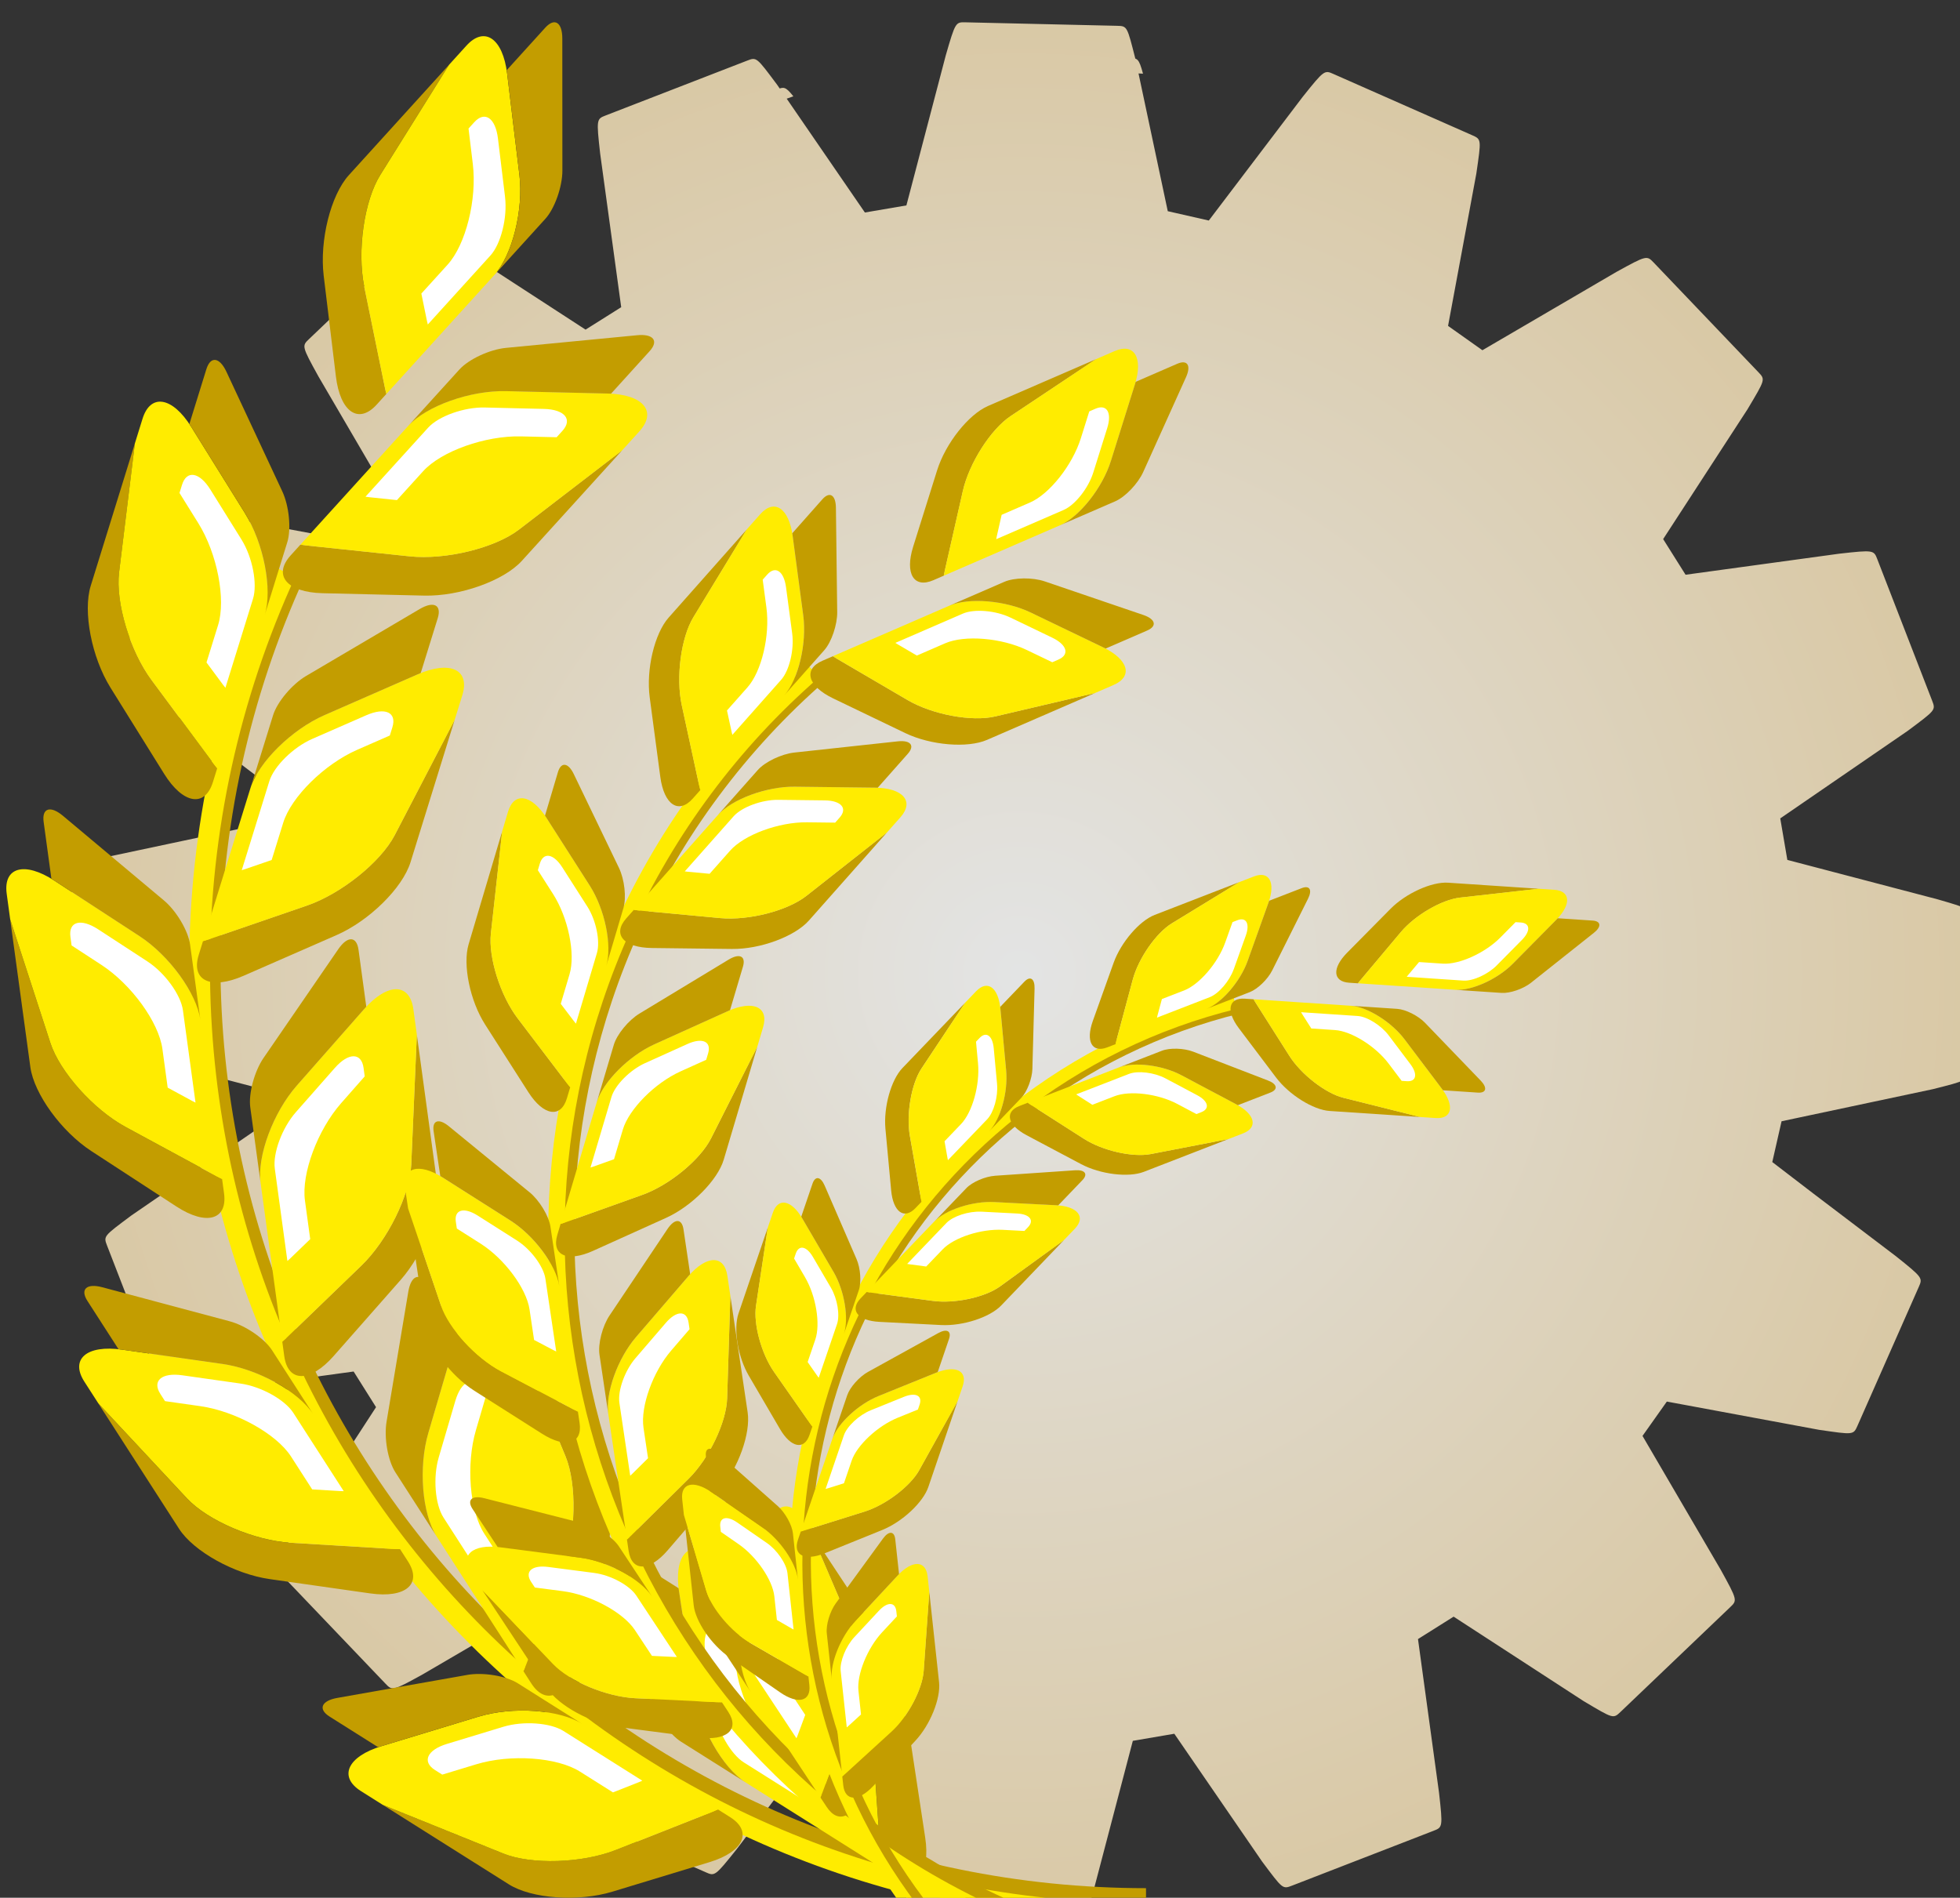 <?xml version="1.0" encoding="UTF-8" standalone="no"?>
<!-- Created with Inkscape (http://www.inkscape.org/) -->

<svg
   xmlns:dc="http://purl.org/dc/elements/1.1/"
   xmlns:cc="http://creativecommons.org/ns#"
   xmlns:rdf="http://www.w3.org/1999/02/22-rdf-syntax-ns#"
   xmlns:svg="http://www.w3.org/2000/svg"
   xmlns="http://www.w3.org/2000/svg"
   xmlns:sodipodi="http://sodipodi.sourceforge.net/DTD/sodipodi-0.dtd"
   xmlns:inkscape="http://www.inkscape.org/namespaces/inkscape"
   width="10.557mm"
   height="10.222mm"
   viewBox="0 0 10.557 10.222"
   version="1.1"
   id="svg1266"
   inkscape:version="0.92.4 5da689c313, 2019-01-14"
   sodipodi:docname="logo2.svg">
  <rect x="0" y="0" width="10.557" height="10.222" fill="#333333" stroke="none"/>
  <defs
     id="defs1260">
    <radialGradient
       gradientUnits="userSpaceOnUse"
       fy="615.074"
       fx="214.506"
       id="grad2"
       cx="214.506"
       cy="615.074"
       r="100.421">
      <stop
         offset="0%"
         stop-color="#eceded"
         stop-opacity="1"
         id="stop321" />
      <stop
         offset="100%"
         stop-color="#d7b369"
         stop-opacity="1"
         id="stop323" />
    </radialGradient>
    <radialGradient
       id="radialGradient1078"
       cx="0.5"
       cy="0.5"
       r="1">
      <stop
         offset="0%"
         stop-color="#eceded"
         stop-opacity="1"
         id="stop1074" />
      <stop
         offset="100%"
         stop-color="#d7b369"
         stop-opacity="1"
         id="stop1076" />
    </radialGradient>
  </defs>
  <sodipodi:namedview
     id="base"
     pagecolor="#ffffff"
     bordercolor="#666666"
     borderopacity="1.0"
     inkscape:pageopacity="0.0"
     inkscape:pageshadow="2"
     inkscape:zoom="2.1039601"
     inkscape:cx="137.49949"
     inkscape:cy="-19.767981"
     inkscape:document-units="px"
     inkscape:current-layer="layer1"
     showgrid="false"
     inkscape:window-width="1920"
     inkscape:window-height="1034"
     inkscape:window-x="0"
     inkscape:window-y="22"
     inkscape:window-maximized="0"
     showborder="false"
     fit-margin-top="0"
     fit-margin-left="0"
     fit-margin-right="0"
     fit-margin-bottom="0" />
  <g
     inkscape:label="Layer 1"
     id="layer1"
     style="display:inline"
     inkscape:groupmode="layer"
     transform="translate(-11.687,-6.186)">
    <g
       transform="matrix(0.102,0,0,0.102,-4.701,-51.31)"
       id="Layer1050"
       style="display:inline">
      <defs
         id="defs326">
        <radialGradient
           id="radialGradient1468"
           cx="0.5"
           cy="0.5"
           r="1">
          <stop
             offset="0%"
             stop-color="#eceded"
             stop-opacity="1"
             id="stop1464" />
          <stop
             offset="100%"
             stop-color="#d7b369"
             stop-opacity="1"
             id="stop1466" />
        </radialGradient>
      </defs>
      <path
         d="m 214.881,587.589 c 14.97,0 27.11,12.14 27.11,27.11 0,14.97 -12.14,27.11 -27.11,27.11 -14.97,0 -27.11,-12.14 -27.11,-27.11 0,-14.97 12.14,-27.11 27.11,-27.11 z m 0,-1.678 c 15.896,0 28.788,12.892 28.788,28.788 0,15.896 -12.891,28.788 -28.788,28.788 -15.896,0 -28.788,-12.891 -28.788,-28.788 0,-15.896 12.892,-28.788 28.788,-28.788 z m 0,-3.203 c 17.665,0 31.991,14.326 31.991,31.991 0,17.665 -14.326,31.991 -31.991,31.991 -17.665,0 -31.991,-14.326 -31.991,-31.991 0,-17.665 14.326,-31.991 31.991,-31.991 z m -3.229,-17.843 7.996,0.184 c 0.549,0.013 0.533,0.012 0.985,1.788 l 1.699,8.002 2.167,0.493 4.955,-6.528 c 1.139,-1.426 1.152,-1.421 1.63,-1.21 l 7.316,3.23 c 0.502,0.222 0.488,0.215 0.226,2.029 l -1.493,8.043 1.814,1.285 7.076,-4.135 c 1.598,-0.882 1.607,-0.872 1.969,-0.494 l 5.524,5.784 c 0.379,0.397 0.368,0.386 -0.568,1.96 l -4.457,6.859 1.184,1.882 8.12,-1.112 c 1.814,-0.203 1.819,-0.19 2.007,0.297 l 2.89,7.457 c 0.198,0.512 0.193,0.497 -1.275,1.594 l -6.742,4.631 0.374,2.192 7.928,2.08 c 1.754,0.506 1.753,0.52 1.741,1.043 l -0.184,7.996 c -0.013,0.549 -0.012,0.533 -1.788,0.985 l -8.002,1.698 -0.493,2.168 6.528,4.955 c 1.426,1.139 1.42,1.152 1.209,1.63 l -3.23,7.316 c -0.222,0.502 -0.215,0.488 -2.029,0.226 l -8.043,-1.493 -1.285,1.814 4.135,7.076 c 0.882,1.598 0.872,1.607 0.494,1.969 l -5.784,5.524 c -0.397,0.379 -0.385,0.368 -1.96,-0.568 l -6.859,-4.457 -1.882,1.184 1.112,8.12 c 0.203,1.814 0.19,1.819 -0.297,2.007 l -7.457,2.89 c -0.512,0.198 -0.497,0.193 -1.594,-1.275 l -4.631,-6.742 -2.191,0.374 -2.08,7.928 c -0.507,1.754 -0.52,1.753 -1.043,1.741 l -7.996,-0.184 c -0.549,-0.013 -0.533,-0.012 -0.985,-1.788 l -1.699,-8.002 -2.167,-0.493 -4.955,6.528 c -1.139,1.426 -1.152,1.421 -1.63,1.21 l -7.317,-3.23 c -0.502,-0.222 -0.488,-0.215 -0.226,-2.029 l 1.493,-8.042 -1.814,-1.286 -7.076,4.135 c -1.598,0.882 -1.608,0.872 -1.969,0.494 l -5.524,-5.784 c -0.379,-0.397 -0.368,-0.385 0.568,-1.96 l 4.457,-6.859 -1.184,-1.882 -8.12,1.112 c -1.814,0.203 -1.819,0.19 -2.007,-0.297 l -2.89,-7.457 c -0.198,-0.512 -0.193,-0.497 1.275,-1.594 l 6.742,-4.631 -0.374,-2.192 -7.928,-2.08 c -1.754,-0.507 -1.753,-0.52 -1.741,-1.043 l 0.184,-7.996 c 0.013,-0.549 0.012,-0.533 1.788,-0.985 l 8.002,-1.698 0.493,-2.168 -6.528,-4.955 c -1.426,-1.139 -1.42,-1.152 -1.209,-1.63 l 3.23,-7.316 c 0.222,-0.502 0.215,-0.488 2.029,-0.226 l 8.043,1.493 1.285,-1.814 -4.135,-7.076 c -0.882,-1.598 -0.872,-1.607 -0.494,-1.968 l 5.784,-5.524 c 0.397,-0.379 0.385,-0.368 1.96,0.568 l 6.859,4.457 1.882,-1.184 -1.112,-8.12 c -0.203,-1.814 -0.19,-1.819 0.297,-2.008 l 7.458,-2.89 c 0.512,-0.198 0.497,-0.193 1.594,1.275 l 4.631,6.742 2.192,-0.374 2.08,-7.928 c 0.507,-1.754 0.52,-1.753 1.043,-1.741 z m 1.047,1.671 7.618,0.212 c 0.41,0.011 0.489,0.014 0.707,0.829 l -0.021,-10e-4 -7.555,-0.385 c -0.494,-0.025 -0.506,-0.026 -1.032,1.618 l -2.175,7.441 -2.082,0.295 -0.327,-0.505 1.847,-0.305 2.018,-7.545 c 0.491,-1.669 0.504,-1.668 1.002,-1.654 z m 10.447,9.627 1.746,0.406 4.752,-6.198 c 1.092,-1.354 1.104,-1.348 1.559,-1.145 l 6.957,3.112 c 0.39,0.174 0.452,0.202 0.322,1.145 l -6.733,-3.2 c -0.447,-0.212 -0.458,-0.218 -1.573,1.1 l -4.857,6.042 -2.037,-0.524 z m 14.145,6.043 1.337,0.957 6.762,-3.908 c 1.527,-0.833 1.536,-0.823 1.878,-0.461 l 5.237,5.537 c 0.297,0.314 0.341,0.361 -0.159,1.211 l -4.874,-5.397 c -0.331,-0.367 -0.34,-0.377 -1.874,0.415 l -6.8,3.723 -1.681,-1.263 z m 10.739,11.076 0.765,1.229 7.743,-1.022 c 1.729,-0.185 1.734,-0.173 1.911,0.292 l 2.719,7.12 c 0.152,0.398 0.177,0.463 -0.575,1.032 l -2.369,-6.66 c -0.166,-0.466 -0.17,-0.478 -1.89,-0.334 l -7.707,0.838 -1.07,-1.81 z m 5.614,14.386 0.202,1.218 7.545,2.018 c 1.669,0.491 1.668,0.504 1.654,1.002 l -0.212,7.619 c -0.011,0.407 -0.014,0.488 -0.812,0.703 l 0.35,-6.864 c 0.025,-0.493 0.026,-0.506 -1.619,-1.032 l -7.441,-2.175 -0.295,-2.082 z m -0.398,15.422 -0.235,1.009 6.198,4.752 c 1.354,1.092 1.348,1.104 1.145,1.559 l -3.112,6.957 c -0.154,0.344 -0.193,0.433 -0.846,0.36 l 2.881,-6.062 c 0.212,-0.446 0.218,-0.458 -1.101,-1.573 l -6.042,-4.857 0.524,-2.037 z m -6.314,14.027 -0.514,0.719 3.908,6.762 c 0.833,1.527 0.823,1.536 0.461,1.878 l -5.537,5.237 c -0.242,0.228 -0.325,0.307 -0.738,0.104 l 4.904,-4.428 c 0.367,-0.331 0.377,-0.34 -0.415,-1.874 l -3.723,-6.799 1.263,-1.681 z m -11.183,10.463 -0.678,0.422 1.022,7.743 c 0.185,1.729 0.173,1.734 -0.292,1.911 l -7.12,2.719 c -0.255,0.097 -0.373,0.142 -0.575,-0.036 l 6.183,-2.2 c 0.466,-0.166 0.478,-0.17 0.334,-1.89 l -0.838,-7.707 1.811,-1.069 z m -14.66,5.407 -0.393,0.065 -2.018,7.545 c -0.491,1.669 -0.504,1.668 -1.002,1.654 l -1.077,-0.03 c 0.172,-0.135 0.3,-0.518 0.631,-1.554 l 2.175,-7.441 z m -8.158,9.132 -2.873,-0.08 c -0.186,-0.005 -0.303,-0.009 -0.397,-0.086 z m -7.531,-9.793 -4.669,6.09 c -1.092,1.354 -1.104,1.348 -1.559,1.145 l -0.751,-0.336 c 0.199,-0.131 0.48,-0.459 1.05,-1.133 l 4.857,-6.042 z m -13.837,-6.595 -6.579,3.802 c -1.527,0.833 -1.536,0.823 -1.878,0.461 l -0.418,-0.442 c 0.238,-0.059 0.623,-0.254 1.36,-0.635 l 6.8,-3.723 z m -10.188,-11.427 -7.538,0.995 c -1.729,0.185 -1.734,0.173 -1.912,-0.292 l -0.157,-0.41 c 0.233,0.047 0.664,0.015 1.543,-0.059 l 7.707,-0.837 z m -4.962,-14.433 -7.429,-1.988 c -1.669,-0.491 -1.668,-0.504 -1.654,-1.002 l 0.01,-0.368 c 0.135,0.173 0.518,0.3 1.554,0.631 l 7.44,2.175 z m -8.971,-7.026 0.1,-3.582 c 0.006,-0.199 0.009,-0.319 0.104,-0.416 z m 9.604,-6.797 0.317,-1.359 -6.198,-4.752 c -1.354,-1.092 -1.348,-1.104 -1.145,-1.559 l 3.112,-6.957 c 0.115,-0.256 0.166,-0.371 0.456,-0.382 l -3.219,6.774 c -0.212,0.447 -0.218,0.458 1.1,1.573 l 6.042,4.857 z m 5.871,-13.644 1.039,-1.451 -3.908,-6.762 c -0.833,-1.527 -0.823,-1.536 -0.461,-1.878 l 5.537,-5.237 c 0.246,-0.232 0.328,-0.31 0.76,-0.093 l -0.041,0.036 -5.614,5.07 c -0.367,0.332 -0.377,0.34 0.415,1.874 l 3.723,6.8 -1.263,1.681 z m 10.8,-10.631 1.587,-0.988 -1.022,-7.743 c -0.185,-1.729 -0.173,-1.734 0.292,-1.912 l 7.12,-2.719 c 0.356,-0.136 0.445,-0.17 0.867,0.362 l -0.076,0.027 -7.127,2.536 c -0.466,0.166 -0.478,0.17 -0.334,1.89 l 0.838,7.707 -1.81,1.07 z"
         style="display:inline;fill:url(#grad2);fill-opacity:0.95"
         id="path328"
         inkscape:connector-curvature="0" />
      <path
         d="m 189.353,637.166 4.114,-7.207 c 0.027,-0.052 0.074,-0.136 0.142,-0.249 0.068,-0.114 0.149,-0.236 0.243,-0.368 0.068,-0.079 0.138,-0.158 0.213,-0.236 0.074,-0.079 0.159,-0.149 0.253,-0.21 0.041,-0.035 0.085,-0.063 0.132,-0.085 0.047,-0.022 0.091,-0.042 0.132,-0.059 0.108,-0.052 0.22,-0.085 0.334,-0.098 0.115,-0.013 0.253,-0.02 0.415,-0.02 0.014,0 0.03,0 0.051,0 0.02,0 0.037,0 0.051,0 0.014,0 0.03,0 0.051,0 0.02,0 0.037,0 0.051,0 v -0.656 h -0.203 -5.269 v 0.656 h 0.669 c 0,0 0.003,0 0.01,0 0.007,0 0.01,0 0.01,0 0.013,0 0.027,0 0.041,0 0.013,0 0.027,0 0.04,0 0.041,0 0.085,0.009 0.132,0.026 0.047,0.018 0.078,0.052 0.091,0.105 0,0.009 0,0.018 0,0.026 0,0.009 0,0.018 0,0.026 0,0 0,0 0,0 0,0 0,0.004 0,0.013 0,0 0,0.004 0,0.013 0,0.009 0,0.013 0,0.013 0,0.009 -0.007,0.031 -0.02,0.066 -0.013,0.035 -0.047,0.096 -0.101,0.184 l -0.871,1.601 h -4.701 l -0.77,-1.405 c -0.014,-0.018 -0.027,-0.044 -0.041,-0.079 -0.013,-0.035 -0.034,-0.07 -0.061,-0.105 0,-0.009 -0.003,-0.018 -0.01,-0.026 -0.007,-0.009 -0.01,-0.018 -0.01,-0.026 -0.027,-0.044 -0.051,-0.087 -0.071,-0.131 -0.02,-0.044 -0.03,-0.079 -0.03,-0.105 0,-0.009 -0.003,-0.018 -0.01,-0.026 -0.007,-0.009 -0.01,-0.013 -0.01,-0.013 0,-0.009 0.003,-0.017 0.01,-0.026 0.007,-0.009 0.01,-0.018 0.01,-0.026 0.014,-0.026 0.051,-0.048 0.112,-0.066 0.061,-0.017 0.125,-0.026 0.193,-0.026 0.041,-0.009 0.078,-0.013 0.112,-0.013 0.034,0 0.064,0 0.091,0 h 0.507 v -0.656 h -0.203 -4.093 v 0.656 c 0.527,0.018 0.888,0.061 1.084,0.131 0.196,0.07 0.361,0.171 0.497,0.302 0.013,0.018 0.03,0.037 0.051,0.059 0.02,0.022 0.044,0.046 0.071,0.072 0.095,0.105 0.162,0.186 0.203,0.243 0.04,0.057 0.068,0.107 0.081,0.151 0,0 0.003,0 0.01,0 0.007,0 0.01,0.004 0.01,0.013 0,0.018 0.007,0.035 0.02,0.053 0.013,0.018 0.027,0.039 0.041,0.066 l 3.141,5.382 c 0.027,0.052 0.057,0.101 0.091,0.144 0.034,0.044 0.057,0.092 0.071,0.144 0.027,0.044 0.047,0.087 0.061,0.131 0.013,0.044 0.02,0.092 0.02,0.144 0,0.009 0,0.02 0,0.033 0,0.013 0,0.028 0,0.046 -0.013,0.052 -0.068,0.103 -0.162,0.151 -0.095,0.048 -0.284,0.072 -0.568,0.072 h -0.223 v 0.42 c 0.351,0.009 0.652,0.031 0.902,0.066 0.25,0.035 0.483,0.092 0.699,0.171 0.176,0.061 0.351,0.136 0.527,0.223 0.176,0.087 0.378,0.193 0.608,0.315 h 0.203 z m -1.682,-2.402 -1.844,-3.269 h 3.729 l -1.844,3.269 z m 19.272,2.218 0.588,-2.1 h -0.203 -0.649 c -0.054,0.052 -0.111,0.105 -0.172,0.158 -0.061,0.052 -0.125,0.105 -0.193,0.157 -0.338,0.254 -0.784,0.483 -1.337,0.689 -0.554,0.206 -1.243,0.308 -2.067,0.308 h -0.243 c -0.378,0 -0.631,-0.042 -0.76,-0.125 -0.128,-0.083 -0.206,-0.173 -0.233,-0.269 -0.013,-0.035 -0.024,-0.07 -0.03,-0.105 -0.007,-0.035 -0.01,-0.066 -0.01,-0.092 0,-0.061 0,-0.099 0,-0.112 0,-0.013 0,-0.024 0,-0.033 -0.013,0 -0.02,0 -0.02,0 0,0 0,0 0,0 0,-0.009 0,-0.02 0,-0.033 0,-0.013 0,-0.042 0,-0.085 v -6.025 c 0,-0.009 0,-0.015 0,-0.02 0,-0.004 0,-0.011 0,-0.02 0,-0.026 0,-0.052 0,-0.079 0,-0.026 0,-0.052 0,-0.079 0.013,-0.122 0.088,-0.234 0.223,-0.335 0.135,-0.101 0.439,-0.151 0.912,-0.151 h 0.709 v -0.656 h -0.203 -6.647 v 0.656 h 0.405 c 0.432,0 0.733,0.046 0.902,0.138 0.169,0.092 0.253,0.274 0.253,0.545 v 6.327 c 0,0.271 -0.084,0.453 -0.253,0.545 -0.169,0.092 -0.469,0.138 -0.902,0.138 h -0.405 v 0.656 h 0.203 z m 6.931,-5.592 v -2.074 c 0,-0.271 0.085,-0.453 0.253,-0.545 0.169,-0.092 0.469,-0.138 0.902,-0.138 h 0.689 v -0.656 h -0.203 -6.627 v 0.656 h 0.385 c 0.405,0 0.699,0.046 0.881,0.138 0.182,0.092 0.274,0.274 0.274,0.545 v 6.327 c 0,0.271 -0.091,0.453 -0.274,0.545 -0.182,0.092 -0.476,0.138 -0.881,0.138 h -0.385 v 0.656 h 0.203 6.262 c 0.027,0 0.054,0 0.081,0 0.027,0 0.054,0 0.081,0 0.054,0 0.108,0.002 0.162,0.007 0.054,0.004 0.108,0.002 0.162,-0.007 1.959,0 3.388,-0.297 4.286,-0.893 0.898,-0.595 1.355,-1.251 1.368,-1.969 0,-0.009 0,-0.015 0,-0.02 0,-0.004 0,-0.011 0,-0.02 0,-0.752 -0.466,-1.389 -1.398,-1.91 -0.932,-0.521 -2.607,-0.781 -5.026,-0.781 z m 0,0.787 h 0.547 c 1.067,0 1.844,0.149 2.33,0.446 0.486,0.297 0.797,0.621 0.932,0.971 0.041,0.105 0.071,0.212 0.091,0.322 0.02,0.11 0.03,0.212 0.03,0.308 0,0.586 -0.182,1.017 -0.547,1.293 -0.365,0.276 -0.763,0.457 -1.196,0.545 -0.189,0.044 -0.375,0.074 -0.557,0.092 -0.182,0.018 -0.348,0.026 -0.496,0.026 -0.392,-0.009 -0.679,-0.055 -0.861,-0.138 -0.182,-0.083 -0.274,-0.265 -0.274,-0.545 z m 16.029,-4.384 c -1.797,0.009 -3.401,0.405 -4.813,1.188 -1.412,0.783 -2.118,1.949 -2.118,3.498 0,1.426 0.645,2.564 1.935,3.413 1.29,0.849 2.955,1.273 4.995,1.273 h 0.203 c 1.824,0 3.438,-0.389 4.843,-1.168 1.405,-0.779 2.107,-1.952 2.107,-3.518 0,-1.549 -0.703,-2.715 -2.107,-3.498 -1.405,-0.783 -3.019,-1.175 -4.843,-1.175 z m 0.101,0.788 c 0.189,0 0.402,0.015 0.638,0.046 0.236,0.031 0.483,0.09 0.74,0.177 0.5,0.184 0.956,0.545 1.368,1.083 0.412,0.538 0.618,1.402 0.618,2.593 0,1.426 -0.3,2.407 -0.902,2.94 -0.601,0.534 -1.26,0.845 -1.976,0.932 -0.081,0.009 -0.162,0.015 -0.243,0.02 -0.081,0.004 -0.162,0.007 -0.243,0.007 -0.973,-0.018 -1.773,-0.32 -2.401,-0.906 -0.628,-0.586 -0.942,-1.584 -0.942,-2.993 0,-1.181 0.206,-2.043 0.618,-2.586 0.412,-0.542 0.861,-0.901 1.348,-1.076 0.257,-0.096 0.503,-0.16 0.74,-0.19 0.236,-0.031 0.449,-0.046 0.638,-0.046 z m 14.043,7.062 v -4.293 h 0.02 l 5.168,4.082 v 0.21 c 0,0.271 -0.085,0.453 -0.253,0.545 -0.169,0.092 -0.469,0.138 -0.902,0.138 h -0.405 v 0.656 h 0.203 6.343 v -0.656 h -0.385 c -0.419,0 -0.716,-0.046 -0.892,-0.138 -0.176,-0.092 -0.264,-0.274 -0.264,-0.545 v -6.327 c 0,-0.271 0.088,-0.453 0.264,-0.545 0.176,-0.092 0.473,-0.138 0.892,-0.138 h 0.385 v -0.656 h -0.203 -6.343 v 0.656 h 0.405 c 0.432,0 0.733,0.046 0.902,0.138 0.169,0.092 0.253,0.274 0.253,0.545 v 4.581 h -0.041 l -5.147,-4.069 v -0.512 c 0,-0.009 0,-0.015 0,-0.02 0,-0.004 0,-0.011 0,-0.02 0,-0.026 0,-0.052 0,-0.079 0,-0.026 0,-0.052 0,-0.079 0.013,-0.122 0.088,-0.234 0.223,-0.335 0.135,-0.101 0.439,-0.151 0.912,-0.151 h 0.426 v -0.656 h -0.203 -6.363 v 0.656 h 0.426 c 0.473,0 0.777,0.05 0.912,0.151 0.135,0.101 0.209,0.212 0.223,0.335 0,0.026 0,0.052 0,0.079 0,0.026 0,0.052 0,0.079 0,0.009 0,0.015 0,0.02 0,0.004 0,0.011 0,0.02 v 6.327 c 0,0.009 0,0.015 0,0.02 0,0.004 0,0.011 0,0.02 0,0.026 0,0.053 0,0.079 0,0.026 0,0.052 0,0.079 -0.013,0.123 -0.088,0.234 -0.223,0.335 -0.135,0.101 -0.439,0.151 -0.912,0.151 h -0.405 v 0.656 h 0.203 6.343 v -0.656 h -0.426 c -0.473,0 -0.777,-0.05 -0.912,-0.151 -0.135,-0.101 -0.209,-0.212 -0.223,-0.335 0,-0.026 0,-0.052 0,-0.079 0,-0.026 0,-0.053 0,-0.079 0,-0.009 0,-0.015 0,-0.02 0,-0.004 0,-0.011 0,-0.02 z m 13.739,-6.327 v 6.367 c 0,0.254 -0.091,0.424 -0.274,0.512 -0.182,0.088 -0.476,0.131 -0.882,0.131 h -0.264 v 0.656 h 0.203 6.08 v -0.656 h -0.264 c -0.432,0 -0.733,-0.046 -0.902,-0.138 -0.169,-0.092 -0.253,-0.274 -0.253,-0.545 v -2.284 h 5.005 v 2.284 c 0,0.009 0,0.015 0,0.02 0,0.004 0,0.011 0,0.02 0,0.026 0,0.053 0,0.079 0,0.026 0,0.052 0,0.079 -0.014,0.123 -0.088,0.234 -0.223,0.335 -0.135,0.101 -0.439,0.151 -0.912,0.151 h -0.284 v 0.656 h 0.203 6.08 v -0.656 c -0.027,0 -0.057,0 -0.091,0 -0.034,0 -0.064,0 -0.091,0 -0.594,0 -0.949,-0.064 -1.064,-0.19 -0.115,-0.127 -0.172,-0.291 -0.172,-0.492 v -6.327 c 0,-0.193 0.057,-0.354 0.172,-0.486 0.115,-0.131 0.443,-0.197 0.983,-0.197 h 0.264 v -0.656 h -0.203 -6.08 v 0.656 h 0.284 c 0.473,0 0.777,0.05 0.912,0.151 0.135,0.101 0.209,0.212 0.223,0.335 0,0.026 0,0.052 0,0.079 0,0.026 0,0.052 0,0.079 0,0.009 0,0.015 0,0.02 0,0.004 0,0.011 0,0.02 v 3.256 h -5.005 v -3.256 c 0,-0.271 0.085,-0.453 0.253,-0.545 0.169,-0.092 0.469,-0.138 0.902,-0.138 h 0.264 v -0.656 h -0.203 -6.08 v 0.656 h 0.264 c 0.419,0 0.716,0.046 0.892,0.138 0.176,0.092 0.263,0.274 0.263,0.545 z m 15.685,7.666 h 6.1 c 0.014,0 0.027,0 0.041,0 0.013,0 0.027,0 0.041,0 0.324,0 0.709,-0.004 1.155,-0.013 0.446,-0.009 0.905,-0.04 1.378,-0.092 0.81,-0.087 1.554,-0.278 2.229,-0.571 0.676,-0.293 1.013,-0.772 1.013,-1.437 0,-0.438 -0.203,-0.801 -0.608,-1.089 -0.405,-0.289 -0.858,-0.503 -1.358,-0.643 -0.189,-0.052 -0.375,-0.096 -0.557,-0.131 -0.182,-0.035 -0.355,-0.057 -0.517,-0.066 v -0.118 c 0.122,-0.009 0.24,-0.018 0.355,-0.026 0.115,-0.009 0.233,-0.022 0.355,-0.039 0.743,-0.114 1.425,-0.354 2.047,-0.722 0.621,-0.368 0.932,-0.879 0.932,-1.536 0,-0.14 -0.02,-0.289 -0.061,-0.446 -0.041,-0.158 -0.115,-0.319 -0.223,-0.486 -0.257,-0.394 -0.76,-0.757 -1.51,-1.09 -0.75,-0.333 -1.908,-0.499 -3.475,-0.499 h -0.203 -7.356 v 0.656 h 0.405 c 0.473,0 0.783,0.061 0.932,0.184 0.149,0.123 0.223,0.346 0.223,0.669 v 5.986 c 0,0.044 0,0.072 0,0.085 0,0.013 0,0.024 0,0.033 0,0 0,0 0,0 0,0 -0.007,0 -0.02,0 0,0.009 0,0.022 0,0.039 0,0.017 0,0.052 0,0.105 0,0 0,0.002 0,0.006 0,0.004 0,0.011 0,0.02 0,0.026 -0.003,0.052 -0.01,0.079 -0.007,0.026 -0.01,0.057 -0.01,0.092 -0.027,0.096 -0.112,0.186 -0.253,0.269 -0.142,0.083 -0.429,0.125 -0.861,0.125 h -0.385 v 0.656 z m 4.783,-4.647 v -2.888 c 0,-0.193 0.047,-0.352 0.142,-0.479 0.095,-0.127 0.419,-0.195 0.973,-0.203 0.838,0.018 1.472,0.144 1.905,0.381 0.432,0.236 0.736,0.499 0.912,0.788 0.068,0.122 0.118,0.243 0.152,0.361 0.034,0.118 0.051,0.23 0.051,0.335 0,0.087 -0.02,0.203 -0.061,0.348 -0.041,0.144 -0.129,0.295 -0.264,0.453 -0.203,0.228 -0.544,0.438 -1.023,0.63 -0.48,0.193 -1.192,0.293 -2.138,0.302 -0.095,0 -0.199,-0.002 -0.314,-0.007 -0.115,-0.004 -0.226,-0.011 -0.334,-0.02 z m 0,3.177 v -2.324 c 0.04,0 0.081,-0.002 0.121,-0.007 0.041,-0.004 0.081,-0.006 0.122,-0.006 0.027,0 0.061,0 0.101,0 0.041,0 0.081,0 0.122,0 0.919,0.009 1.662,0.118 2.229,0.328 0.568,0.21 0.851,0.569 0.851,1.076 0,0.087 -0.01,0.193 -0.03,0.315 -0.02,0.122 -0.064,0.245 -0.132,0.367 -0.135,0.228 -0.375,0.438 -0.719,0.63 -0.345,0.193 -0.882,0.293 -1.611,0.302 -0.527,-0.009 -0.834,-0.079 -0.922,-0.21 -0.088,-0.131 -0.132,-0.289 -0.132,-0.472 z m 20.326,1.47 0.608,-2.179 h -0.203 -0.648 c -0.054,0.07 -0.115,0.149 -0.182,0.236 -0.068,0.087 -0.149,0.175 -0.243,0.262 -0.243,0.228 -0.584,0.433 -1.023,0.617 -0.439,0.184 -1.017,0.276 -1.733,0.276 h -1.277 c -0.419,0 -0.716,-0.042 -0.892,-0.125 -0.176,-0.083 -0.263,-0.269 -0.263,-0.558 v -2.31 h 1.175 c 1.135,0 1.821,0.046 2.057,0.138 0.236,0.092 0.388,0.225 0.456,0.4 0,0.009 0.003,0.02 0.01,0.033 0.007,0.013 0.01,0.028 0.01,0.046 0,0.017 0.003,0.035 0.01,0.052 0.007,0.018 0.01,0.035 0.01,0.053 0.014,0.017 0.024,0.039 0.03,0.066 0.007,0.026 0.01,0.052 0.01,0.079 h 0.203 0.648 v -2.507 h -0.203 -0.648 c 0,0.026 -0.003,0.053 -0.01,0.079 -0.007,0.026 -0.017,0.048 -0.03,0.066 0,0.018 -0.003,0.035 -0.01,0.052 -0.007,0.018 -0.01,0.035 -0.01,0.052 -0.013,0.026 -0.024,0.052 -0.03,0.079 -0.007,0.026 -0.017,0.052 -0.03,0.079 -0.068,0.114 -0.213,0.217 -0.436,0.308 -0.223,0.092 -0.638,0.138 -1.246,0.138 h -1.966 v -2.967 c 0,-0.245 0.081,-0.42 0.243,-0.525 0.162,-0.105 0.466,-0.158 0.912,-0.158 h 1.52 c 0.27,0 0.598,0.015 0.983,0.046 0.385,0.031 0.787,0.129 1.206,0.295 0.257,0.096 0.513,0.234 0.77,0.413 0.257,0.179 0.5,0.405 0.73,0.676 h 0.203 0.669 l -0.709,-2.219 h -0.203 -11.328 v 0.656 h 0.426 c 0.473,0 0.777,0.05 0.912,0.151 0.135,0.101 0.209,0.212 0.223,0.335 0,0.026 0,0.052 0,0.079 0,0.026 0,0.052 0,0.079 0,0.009 0,0.015 0,0.02 0,0.004 0,0.011 0,0.02 v 6.34 c 0,0.009 0,0.015 0,0.02 0,0.004 0,0.011 0,0.02 0,0.158 -0.054,0.302 -0.162,0.433 -0.108,0.131 -0.432,0.197 -0.973,0.197 h -0.426 v 0.656 h 0.203 z m 14.834,-2.363 h -0.648 c -0.419,0.621 -0.919,1.068 -1.5,1.339 -0.581,0.271 -1.196,0.411 -1.844,0.42 -1.108,-0.018 -2.053,-0.368 -2.837,-1.05 -0.784,-0.682 -1.175,-1.711 -1.175,-3.085 0,-1.085 0.247,-1.884 0.74,-2.396 0.493,-0.512 1.037,-0.856 1.631,-1.03 0.27,-0.087 0.54,-0.149 0.811,-0.184 0.27,-0.035 0.513,-0.052 0.73,-0.052 0.919,0.018 1.753,0.223 2.503,0.617 0.75,0.394 1.246,0.897 1.49,1.51 h 0.203 0.648 l -0.203,-2.061 c -0.108,-0.044 -0.26,-0.101 -0.456,-0.171 -0.196,-0.07 -0.429,-0.144 -0.699,-0.223 -0.432,-0.114 -0.966,-0.217 -1.601,-0.308 -0.635,-0.092 -1.371,-0.138 -2.209,-0.138 l -0.203,-0.013 c -2.283,0.009 -4.033,0.44 -5.249,1.293 -1.216,0.853 -1.824,1.954 -1.824,3.301 0,1.383 0.625,2.525 1.875,3.426 1.25,0.901 2.996,1.352 5.238,1.352 h 0.203 c 0.297,0 0.601,-0.011 0.912,-0.033 0.311,-0.022 0.622,-0.055 0.932,-0.098 0.446,-0.07 0.885,-0.158 1.317,-0.263 0.432,-0.105 0.844,-0.228 1.236,-0.368 l 0.182,-1.785 z m 14.043,2.363 0.912,-1.943 h -0.203 -0.648 c -0.608,0.49 -1.185,0.805 -1.733,0.945 -0.547,0.14 -0.996,0.21 -1.348,0.21 -0.216,0 -0.399,-0.026 -0.547,-0.079 -0.149,-0.053 -0.223,-0.201 -0.223,-0.446 v -6.353 c 0,-0.009 0,-0.015 0,-0.02 0,-0.004 0,-0.011 0,-0.02 0,-0.026 0,-0.052 0,-0.079 0,-0.026 0,-0.052 0,-0.079 0.013,-0.122 0.088,-0.234 0.223,-0.335 0.135,-0.101 0.439,-0.151 0.912,-0.151 h 0.426 v -0.656 h -0.203 -6.363 v 0.656 h 0.405 c 0.554,0 0.885,0.066 0.993,0.197 0.108,0.131 0.162,0.293 0.162,0.486 v 6.353 c 0,0.236 -0.074,0.383 -0.223,0.44 -0.149,0.057 -0.331,0.085 -0.547,0.085 -0.081,0 -0.159,-0.002 -0.233,-0.006 -0.074,-0.004 -0.152,-0.007 -0.233,-0.007 -0.365,-0.035 -0.75,-0.131 -1.155,-0.289 -0.405,-0.158 -0.892,-0.442 -1.459,-0.853 h -0.203 -0.648 l 0.932,1.943 h 0.203 z"
         style="display:none;fill:#092269;fill-opacity:0.95;fill-rule:evenodd;stroke:#ffffff;stroke-width:1.404;stroke-linecap:round;stroke-linejoin:round;stroke-dasharray:none"
         id="path330"
         inkscape:connector-curvature="0" />
      <g
         id="Layer1051"
         style="display:inline">
        <g
           id="Layer1052">
          <path
             d="m 221.184,664.483 c -13.795,0 -26.286,-5.594 -35.328,-14.636 -9.042,-9.042 -14.636,-21.533 -14.636,-35.328 0,-3.591 0.39,-7.165 1.153,-10.658 0.764,-3.494 1.904,-6.91 3.405,-10.183 l 0.985,0.45 c -1.464,3.194 -2.579,6.536 -3.328,9.963 -0.747,3.416 -1.128,6.913 -1.128,10.429 0,13.495 5.472,25.714 14.317,34.559 8.845,8.845 21.065,14.317 34.559,14.317 z"
             style="fill:#c39d00;fill-rule:evenodd"
             id="path332"
             inkscape:connector-curvature="0" />
          <path
             d="m 221.184,665.284 c -13.951,0 -26.583,-5.657 -35.727,-14.801 -9.144,-9.144 -14.801,-21.777 -14.801,-35.727 0,-3.632 0.394,-7.246 1.166,-10.779 0.772,-3.534 1.926,-6.988 3.443,-10.298 l 0.996,0.455 c -1.481,3.231 -2.608,6.61 -3.366,10.075 -0.755,3.454 -1.141,6.991 -1.141,10.547 0,13.647 5.534,26.005 14.479,34.95 8.945,8.945 21.303,14.479 34.95,14.479 z"
             style="fill:#ffec00;fill-rule:evenodd"
             id="path334"
             inkscape:connector-curvature="0" />
          <g
             id="Layer1053">
            <g
               id="Layer1054">
              <path
                 d="m 193.517,587.471 -5.294,5.832 c -0.957,1.055 -3.281,1.881 -5.164,1.836 l -5.358,-0.127 c -1.883,-0.045 -2.64,-0.944 -1.683,-1.999 l 0.512,-0.565 c 0.107,0.018 0.22,0.034 0.338,0.046 l 5.425,0.571 c 1.906,0.201 4.507,-0.435 5.781,-1.414 z"
                 style="fill:#c39d00;fill-rule:evenodd"
                 id="path336"
                 inkscape:connector-curvature="0" />
              <path
                 d="m 187.387,584.34 5.358,0.127 c 1.883,0.045 2.64,0.944 1.683,1.999 l -0.911,1.004 -5.442,4.181 c -1.274,0.979 -3.875,1.614 -5.781,1.414 l -5.425,-0.571 c -0.118,-0.012 -0.231,-0.028 -0.338,-0.046 l 5.693,-6.272 c 0.957,-1.055 3.281,-1.881 5.164,-1.836 z"
                 style="fill:#ffec00;fill-rule:evenodd"
                 id="path338"
                 inkscape:connector-curvature="0" />
              <path
                 d="m 187.384,582.057 6.927,-0.668 c 0.858,-0.083 1.154,0.296 0.659,0.842 l -2.037,2.245 c -0.061,-0.003 -0.124,-0.006 -0.188,-0.008 l -5.358,-0.127 c -1.883,-0.045 -4.207,0.781 -5.164,1.836 l 2.702,-2.977 c 0.495,-0.546 1.602,-1.06 2.46,-1.143 z"
                 style="fill:#c39d00;fill-rule:evenodd"
                 id="path340"
                 inkscape:connector-curvature="0" />
              <path
                 d="m 186.274,585.206 3.112,0.074 c 1.094,0.026 1.534,0.548 0.978,1.161 l -0.304,0.335 -1.882,-0.045 c -1.883,-0.045 -4.207,0.781 -5.164,1.836 l -1.388,1.529 -1.463,-0.154 c -0.069,-0.007 -0.134,-0.016 -0.196,-0.027 l 3.307,-3.643 c 0.556,-0.613 1.906,-1.093 2.999,-1.067 z"
                 style="fill:#ffffff;fill-rule:evenodd"
                 id="path342"
                 inkscape:connector-curvature="0" />
            </g>
            <g
               id="Layer1055">
              <path
                 d="m 184.383,567.102 -5.294,5.832 c -0.957,1.055 -1.555,3.447 -1.329,5.317 l 0.645,5.321 c 0.227,1.87 1.195,2.537 2.152,1.482 l 0.512,-0.565 c -0.028,-0.105 -0.055,-0.216 -0.078,-0.332 l -1.093,-5.344 c -0.384,-1.878 -0.002,-4.528 0.849,-5.891 z"
                 style="fill:#c39d00;fill-rule:evenodd"
                 id="path345"
                 inkscape:connector-curvature="0" />
              <path
                 d="m 188.091,572.901 -0.644,-5.321 c -0.227,-1.87 -1.195,-2.537 -2.152,-1.482 l -0.911,1.004 -3.636,5.821 c -0.851,1.362 -1.232,4.013 -0.849,5.891 l 1.093,5.344 c 0.024,0.116 0.05,0.227 0.078,0.332 l 5.693,-6.272 c 0.957,-1.055 1.555,-3.447 1.329,-5.317 z"
                 style="fill:#ffec00;fill-rule:evenodd"
                 id="path347"
                 inkscape:connector-curvature="0" />
              <path
                 d="m 190.364,572.682 -0.004,-6.959 c -5e-4,-0.862 -0.406,-1.12 -0.901,-0.574 l -2.037,2.245 c 0.009,0.061 0.018,0.123 0.026,0.186 l 0.644,5.321 c 0.227,1.87 -0.371,4.262 -1.329,5.317 l 2.702,-2.977 c 0.495,-0.546 0.9,-1.697 0.9,-2.558 z"
                 style="fill:#c39d00;fill-rule:evenodd"
                 id="path349"
                 inkscape:connector-curvature="0" />
              <path
                 d="m 187.337,574.091 -0.375,-3.091 c -0.132,-1.086 -0.694,-1.473 -1.25,-0.861 l -0.304,0.335 0.226,1.869 c 0.227,1.87 -0.371,4.262 -1.329,5.317 l -1.388,1.529 0.295,1.441 c 0.014,0.068 0.029,0.132 0.045,0.193 l 3.307,-3.643 c 0.556,-0.613 0.903,-2.002 0.772,-3.088 z"
                 style="fill:#ffffff;fill-rule:evenodd"
                 id="path351"
                 inkscape:connector-curvature="0" />
            </g>
          </g>
          <g
             id="Layer1056">
            <g
               id="Layer1057">
              <path
                 d="m 184.677,601.697 -2.333,7.523 c -0.422,1.361 -2.179,3.091 -3.904,3.846 l -4.91,2.149 c -1.725,0.755 -2.792,0.26 -2.37,-1.101 l 0.226,-0.728 c 0.105,-0.029 0.214,-0.063 0.326,-0.101 l 5.158,-1.775 c 1.812,-0.624 3.901,-2.299 4.642,-3.724 z"
                 style="fill:#c39d00;fill-rule:evenodd"
                 id="path355"
                 inkscape:connector-curvature="0" />
              <path
                 d="m 177.799,601.451 4.91,-2.149 c 1.726,-0.755 2.792,-0.26 2.37,1.101 l -0.402,1.295 -3.166,6.089 c -0.741,1.425 -2.829,3.101 -4.642,3.724 l -5.158,1.775 c -0.112,0.039 -0.221,0.072 -0.326,0.101 l 2.509,-8.09 c 0.422,-1.36 2.179,-3.091 3.904,-3.846 z"
                 style="fill:#ffec00;fill-rule:evenodd"
                 id="path357"
                 inkscape:connector-curvature="0" />
              <path
                 d="m 176.832,599.382 5.996,-3.533 c 0.742,-0.437 1.171,-0.219 0.953,0.484 l -0.898,2.896 c -0.057,0.023 -0.115,0.047 -0.173,0.072 l -4.91,2.149 c -1.725,0.755 -3.482,2.486 -3.904,3.846 l 1.191,-3.84 c 0.218,-0.704 1.004,-1.638 1.746,-2.075 z"
                 style="fill:#c39d00;fill-rule:evenodd"
                 id="path359"
                 inkscape:connector-curvature="0" />
              <path
                 d="m 177.157,602.705 2.852,-1.248 c 1.002,-0.439 1.622,-0.151 1.377,0.639 l -0.134,0.431 -1.724,0.755 c -1.725,0.755 -3.482,2.486 -3.904,3.846 l -0.612,1.973 -1.391,0.478 c -0.065,0.022 -0.128,0.042 -0.189,0.059 l 1.457,-4.699 c 0.245,-0.79 1.265,-1.796 2.268,-2.234 z"
                 style="fill:#ffffff;fill-rule:evenodd"
                 id="path361"
                 inkscape:connector-curvature="0" />
            </g>
            <g
               id="Layer1058">
              <path
                 d="m 167.791,587.097 -2.333,7.523 c -0.422,1.36 0.047,3.781 1.043,5.38 l 2.833,4.55 c 0.996,1.599 2.155,1.794 2.577,0.433 l 0.226,-0.728 c -0.07,-0.083 -0.141,-0.172 -0.211,-0.268 l -3.249,-4.382 c -1.141,-1.54 -1.916,-4.103 -1.72,-5.697 z"
                 style="fill:#c39d00;fill-rule:evenodd"
                 id="path364"
                 inkscape:connector-curvature="0" />
              <path
                 d="m 173.602,590.786 -2.833,-4.55 c -0.996,-1.599 -2.155,-1.794 -2.577,-0.433 l -0.402,1.295 -0.835,6.812 c -0.196,1.594 0.579,4.158 1.72,5.697 l 3.249,4.382 c 0.071,0.095 0.141,0.185 0.211,0.268 l 2.509,-8.09 c 0.422,-1.36 -0.048,-3.781 -1.043,-5.38 z"
                 style="fill:#ffec00;fill-rule:evenodd"
                 id="path366"
                 inkscape:connector-curvature="0" />
              <path
                 d="m 175.57,589.627 -2.945,-6.306 c -0.364,-0.78 -0.841,-0.843 -1.06,-0.14 l -0.898,2.896 c 0.034,0.051 0.068,0.104 0.102,0.158 l 2.833,4.55 c 0.996,1.599 1.465,4.02 1.043,5.38 l 1.191,-3.84 c 0.218,-0.704 0.099,-1.919 -0.266,-2.699 z"
                 style="fill:#c39d00;fill-rule:evenodd"
                 id="path368"
                 inkscape:connector-curvature="0" />
              <path
                 d="m 173.422,592.183 -1.646,-2.643 c -0.578,-0.929 -1.252,-1.042 -1.497,-0.252 l -0.134,0.431 0.995,1.598 c 0.996,1.599 1.465,4.02 1.043,5.38 l -0.612,1.973 0.876,1.181 c 0.041,0.055 0.082,0.107 0.123,0.156 l 1.457,-4.699 c 0.245,-0.79 -0.028,-2.196 -0.606,-3.125 z"
                 style="fill:#ffffff;fill-rule:evenodd"
                 id="path370"
                 inkscape:connector-curvature="0" />
            </g>
          </g>
          <g
             id="Layer1059">
            <g
               id="Layer1060">
              <path
                 d="m 182.679,618.327 1.065,7.804 c 0.193,1.411 -0.668,3.722 -1.913,5.136 l -3.542,4.023 c -1.245,1.414 -2.42,1.415 -2.613,0.004 l -0.103,-0.756 c 0.083,-0.07 0.167,-0.147 0.253,-0.23 l 3.925,-3.788 c 1.379,-1.331 2.564,-3.733 2.633,-5.337 z"
                 style="fill:#c39d00;fill-rule:evenodd"
                 id="path374"
                 inkscape:connector-curvature="0" />
              <path
                 d="m 176.34,621.01 3.542,-4.023 c 1.245,-1.414 2.421,-1.415 2.613,-0.004 l 0.183,1.343 -0.295,6.857 c -0.069,1.605 -1.254,4.006 -2.633,5.337 l -3.925,3.788 c -0.086,0.083 -0.17,0.159 -0.253,0.23 l -1.145,-8.392 c -0.193,-1.411 0.668,-3.722 1.913,-5.136 z"
                 style="fill:#ffec00;fill-rule:evenodd"
                 id="path376"
                 inkscape:connector-curvature="0" />
              <path
                 d="m 174.59,619.545 3.941,-5.736 c 0.488,-0.71 0.969,-0.694 1.068,0.036 l 0.41,3.004 c -0.042,0.045 -0.084,0.091 -0.127,0.139 l -3.542,4.023 c -1.245,1.414 -2.105,3.725 -1.913,5.136 l -0.544,-3.983 c -0.1,-0.73 0.218,-1.909 0.706,-2.619 z"
                 style="fill:#c39d00;fill-rule:evenodd"
                 id="path378"
                 inkscape:connector-curvature="0" />
              <path
                 d="m 176.289,622.419 2.058,-2.337 c 0.723,-0.821 1.406,-0.822 1.518,-0.002 l 0.061,0.448 -1.244,1.413 c -1.245,1.414 -2.105,3.725 -1.913,5.136 l 0.279,2.046 -1.058,1.021 c -0.05,0.048 -0.099,0.092 -0.147,0.133 l -0.665,-4.875 c -0.112,-0.82 0.388,-2.162 1.111,-2.983 z"
                 style="fill:#ffffff;fill-rule:evenodd"
                 id="path380"
                 inkscape:connector-curvature="0" />
            </g>
            <g
               id="Layer1061">
              <path
                 d="m 161.204,612.231 1.065,7.804 c 0.193,1.411 1.641,3.407 3.219,4.436 l 4.49,2.926 c 1.578,1.028 2.711,0.715 2.519,-0.696 l -0.103,-0.756 c -0.099,-0.046 -0.201,-0.097 -0.305,-0.153 l -4.796,-2.598 c -1.685,-0.913 -3.47,-2.909 -3.967,-4.436 z"
                 style="fill:#c39d00;fill-rule:evenodd"
                 id="path383"
                 inkscape:connector-curvature="0" />
              <path
                 d="m 168.03,613.118 -4.49,-2.926 c -1.578,-1.028 -2.711,-0.715 -2.519,0.696 l 0.183,1.344 2.122,6.527 c 0.497,1.528 2.282,3.523 3.967,4.436 l 4.796,2.598 c 0.104,0.057 0.206,0.108 0.305,0.153 l -1.145,-8.392 c -0.193,-1.411 -1.641,-3.407 -3.219,-4.436 z"
                 style="fill:#ffec00;fill-rule:evenodd"
                 id="path385"
                 inkscape:connector-curvature="0" />
              <path
                 d="m 169.324,611.237 -5.334,-4.47 c -0.66,-0.553 -1.119,-0.409 -1.019,0.321 l 0.41,3.004 c 0.052,0.032 0.106,0.065 0.159,0.1 l 4.49,2.926 c 1.578,1.028 3.026,3.024 3.219,4.436 l -0.544,-3.983 c -0.1,-0.73 -0.721,-1.78 -1.382,-2.334 z"
                 style="fill:#c39d00;fill-rule:evenodd"
                 id="path387"
                 inkscape:connector-curvature="0" />
              <path
                 d="m 168.457,614.461 -2.608,-1.7 c -0.916,-0.597 -1.575,-0.415 -1.463,0.404 l 0.061,0.448 1.577,1.028 c 1.578,1.028 3.026,3.024 3.219,4.436 l 0.279,2.046 1.293,0.701 c 0.061,0.033 0.12,0.063 0.177,0.089 l -0.665,-4.875 c -0.112,-0.82 -0.953,-1.979 -1.87,-2.576 z"
                 style="fill:#ffffff;fill-rule:evenodd"
                 id="path389"
                 inkscape:connector-curvature="0" />
            </g>
          </g>
          <g
             id="Layer1062">
            <g
               id="Layer1063">
              <path
                 d="m 187.895,634.243 4.264,6.623 c 0.771,1.198 0.968,3.656 0.437,5.463 l -1.51,5.143 c -0.531,1.807 -1.595,2.306 -2.366,1.108 l -0.413,-0.641 c 0.045,-0.099 0.089,-0.204 0.132,-0.315 l 1.956,-5.092 c 0.687,-1.789 0.746,-4.466 0.131,-5.95 z"
                 style="fill:#c39d00;fill-rule:evenodd"
                 id="path393"
                 inkscape:connector-curvature="0" />
              <path
                 d="m 183.285,639.354 1.51,-5.143 c 0.531,-1.807 1.595,-2.306 2.366,-1.108 l 0.734,1.14 2.63,6.339 c 0.616,1.484 0.556,4.161 -0.131,5.95 l -1.956,5.092 c -0.043,0.111 -0.087,0.216 -0.132,0.315 l -4.585,-7.122 c -0.771,-1.198 -0.968,-3.656 -0.437,-5.463 z"
                 style="fill:#ffec00;fill-rule:evenodd"
                 id="path395"
                 inkscape:connector-curvature="0" />
              <path
                 d="m 181.079,638.765 1.148,-6.864 c 0.142,-0.85 0.585,-1.038 0.983,-0.418 l 1.641,2.549 c -0.019,0.058 -0.038,0.118 -0.056,0.179 l -1.51,5.143 c -0.531,1.807 -0.334,4.265 0.437,5.463 l -2.176,-3.38 c -0.399,-0.62 -0.609,-1.822 -0.467,-2.671 z"
                 style="fill:#c39d00;fill-rule:evenodd"
                 id="path397"
                 inkscape:connector-curvature="0" />
              <path
                 d="m 183.833,640.652 0.877,-2.987 c 0.308,-1.05 0.927,-1.339 1.375,-0.644 l 0.244,0.38 -0.53,1.806 c -0.531,1.807 -0.334,4.265 0.437,5.463 l 1.118,1.737 -0.527,1.373 c -0.025,0.064 -0.05,0.125 -0.077,0.183 l -2.663,-4.137 c -0.448,-0.696 -0.562,-2.123 -0.254,-3.173 z"
                 style="fill:#ffffff;fill-rule:evenodd"
                 id="path399"
                 inkscape:connector-curvature="0" />
            </g>
            <g
               id="Layer1064">
              <path
                 d="m 165.857,637.794 4.264,6.623 c 0.771,1.198 2.927,2.394 4.792,2.659 l 5.306,0.755 c 1.865,0.265 2.759,-0.498 1.988,-1.695 l -0.413,-0.641 c -0.109,2e-4 -0.223,-0.003 -0.341,-0.01 l -5.445,-0.328 c -1.913,-0.115 -4.375,-1.17 -5.47,-2.344 z"
                 style="fill:#c39d00;fill-rule:evenodd"
                 id="path402"
                 inkscape:connector-curvature="0" />
              <path
                 d="m 172.418,635.713 -5.306,-0.755 c -1.865,-0.265 -2.759,0.498 -1.988,1.695 l 0.734,1.14 4.681,5.018 c 1.096,1.175 3.557,2.229 5.47,2.344 l 5.445,0.328 c 0.118,0.007 0.232,0.011 0.341,0.01 l -4.585,-7.122 c -0.771,-1.198 -2.927,-2.394 -4.792,-2.659 z"
                 style="fill:#ffec00;fill-rule:evenodd"
                 id="path404"
                 inkscape:connector-curvature="0" />
              <path
                 d="m 172.795,633.461 -6.723,-1.797 c -0.832,-0.223 -1.187,0.102 -0.788,0.722 l 1.641,2.549 c 0.061,0.007 0.123,0.014 0.187,0.023 l 5.306,0.755 c 1.865,0.265 4.021,1.462 4.792,2.659 l -2.176,-3.38 c -0.399,-0.62 -1.406,-1.309 -2.239,-1.531 z"
                 style="fill:#c39d00;fill-rule:evenodd"
                 id="path406"
                 inkscape:connector-curvature="0" />
              <path
                 d="m 173.373,636.75 -3.083,-0.438 c -1.083,-0.154 -1.603,0.289 -1.155,0.985 l 0.244,0.38 1.863,0.265 c 1.865,0.265 4.021,1.462 4.792,2.659 l 1.118,1.737 1.468,0.088 c 0.069,0.004 0.135,0.006 0.198,0.006 l -2.663,-4.137 c -0.448,-0.696 -1.7,-1.391 -2.783,-1.545 z"
                 style="fill:#ffffff;fill-rule:evenodd"
                 id="path408"
                 inkscape:connector-curvature="0" />
            </g>
          </g>
          <g
             id="Layer1065">
            <g
               id="Layer1066">
              <path
                 d="m 199.35,646.463 6.663,4.2 c 1.205,0.76 2.422,2.904 2.705,4.766 l 0.805,5.299 c 0.283,1.862 -0.471,2.764 -1.676,2.004 l -0.645,-0.407 c -8e-4,-0.109 -0.005,-0.223 -0.013,-0.341 l -0.379,-5.441 c -0.133,-1.912 -1.211,-4.363 -2.396,-5.448 z"
                 style="fill:#c39d00;fill-rule:evenodd"
                 id="path412"
                 inkscape:connector-curvature="0" />
              <path
                 d="m 197.331,653.044 -0.805,-5.299 c -0.283,-1.862 0.471,-2.764 1.676,-2.005 l 1.147,0.723 5.063,4.634 c 1.185,1.084 2.263,3.536 2.396,5.448 l 0.379,5.441 c 0.008,0.118 0.013,0.232 0.013,0.341 l -7.165,-4.517 c -1.205,-0.76 -2.422,-2.904 -2.705,-4.766 z"
                 style="fill:#ffec00;fill-rule:evenodd"
                 id="path414"
                 inkscape:connector-curvature="0" />
              <path
                 d="m 195.083,653.442 -1.861,-6.706 c -0.23,-0.83 0.091,-1.188 0.715,-0.795 l 2.564,1.617 c 0.007,0.061 0.016,0.123 0.025,0.186 l 0.805,5.299 c 0.283,1.862 1.5,4.007 2.705,4.766 l -3.401,-2.144 c -0.624,-0.393 -1.322,-1.394 -1.552,-2.224 z"
                 style="fill:#c39d00;fill-rule:evenodd"
                 id="path416"
                 inkscape:connector-curvature="0" />
              <path
                 d="m 198.377,653.989 -0.468,-3.078 c -0.164,-1.082 0.274,-1.605 0.974,-1.164 l 0.382,0.241 0.283,1.861 c 0.283,1.862 1.5,4.007 2.705,4.766 l 1.747,1.101 0.102,1.467 c 0.005,0.069 0.007,0.135 0.008,0.198 l -4.162,-2.624 c -0.7,-0.441 -1.407,-1.687 -1.571,-2.769 z"
                 style="fill:#ffffff;fill-rule:evenodd"
                 id="path418"
                 inkscape:connector-curvature="0" />
            </g>
            <g
               id="Layer1067">
              <path
                 d="m 180.877,658.995 6.663,4.201 c 1.205,0.759 3.665,0.933 5.467,0.385 l 5.128,-1.559 c 1.802,-0.548 2.291,-1.617 1.086,-2.377 l -0.645,-0.407 c -0.099,0.046 -0.203,0.091 -0.314,0.135 l -5.073,2.004 c -1.783,0.704 -4.459,0.788 -5.948,0.187 z"
                 style="fill:#c39d00;fill-rule:evenodd"
                 id="path421"
                 inkscape:connector-curvature="0" />
              <path
                 d="m 185.944,654.337 -5.128,1.559 c -1.802,0.548 -2.291,1.617 -1.086,2.377 l 1.147,0.723 6.364,2.57 c 1.489,0.601 4.166,0.517 5.948,-0.187 l 5.073,-2.004 c 0.11,-0.044 0.215,-0.089 0.314,-0.135 l -7.165,-4.517 c -1.205,-0.76 -3.665,-0.933 -5.467,-0.385 z"
                 style="fill:#ffec00;fill-rule:evenodd"
                 id="path423"
                 inkscape:connector-curvature="0" />
              <path
                 d="m 185.334,652.136 -6.853,1.213 c -0.848,0.15 -1.032,0.595 -0.409,0.987 l 2.564,1.617 c 0.058,-0.02 0.118,-0.039 0.179,-0.058 l 5.128,-1.559 c 1.802,-0.548 4.262,-0.374 5.467,0.385 l -3.401,-2.144 c -0.623,-0.393 -1.827,-0.592 -2.676,-0.442 z"
                 style="fill:#c39d00;fill-rule:evenodd"
                 id="path425"
                 inkscape:connector-curvature="0" />
              <path
                 d="m 187.247,654.873 -2.979,0.905 c -1.047,0.318 -1.33,0.939 -0.63,1.381 l 0.382,0.241 1.801,-0.547 c 1.802,-0.548 4.262,-0.374 5.467,0.385 l 1.747,1.101 1.368,-0.54 c 0.064,-0.025 0.125,-0.051 0.182,-0.078 l -4.162,-2.624 c -0.7,-0.441 -2.129,-0.542 -3.175,-0.224 z"
                 style="fill:#ffffff;fill-rule:evenodd"
                 id="path427"
                 inkscape:connector-curvature="0" />
            </g>
          </g>
        </g>
        <g
           id="Layer1068">
          <path
             d="m 213.353,664.708 c -9.928,-4.487 -17.098,-12.576 -20.664,-22.026 -3.566,-9.449 -3.529,-20.259 0.959,-30.186 1.168,-2.585 2.611,-5.03 4.297,-7.295 1.686,-2.266 3.618,-4.354 5.763,-6.221 l 0.562,0.644 c -2.093,1.823 -3.982,3.865 -5.636,6.087 -1.649,2.215 -3.061,4.608 -4.204,7.139 -4.39,9.712 -4.427,20.286 -0.938,29.53 3.489,9.243 10.503,17.157 20.215,21.546 z"
             style="fill:#c39d00;fill-rule:evenodd"
             id="path432"
             inkscape:connector-curvature="0" />
          <path
             d="m 213.093,665.284 c -10.04,-4.538 -17.292,-12.719 -20.898,-22.275 -3.607,-9.556 -3.568,-20.488 0.97,-30.528 1.181,-2.614 2.641,-5.087 4.346,-7.378 1.706,-2.292 3.659,-4.403 5.828,-6.292 l 0.569,0.652 c -2.117,1.843 -4.028,3.909 -5.7,6.156 -1.667,2.24 -3.095,4.66 -4.252,7.22 -4.439,9.822 -4.477,20.516 -0.949,29.864 3.528,9.348 10.622,17.351 20.444,21.79 z"
             style="fill:#ffec00;fill-rule:evenodd"
             id="path434"
             inkscape:connector-curvature="0" />
          <g
             id="Layer1069">
            <g
               id="Layer1070">
              <path
                 d="m 218.494,600.282 -5.707,2.476 c -1.032,0.448 -2.973,0.286 -4.314,-0.358 l -3.815,-1.835 c -1.341,-0.645 -1.593,-1.538 -0.561,-1.986 l 0.552,-0.24 c 0.071,0.048 0.147,0.096 0.228,0.143 l 3.718,2.176 c 1.307,0.764 3.385,1.153 4.62,0.863 z"
                 style="fill:#c39d00;fill-rule:evenodd"
                 id="path436"
                 inkscape:connector-curvature="0" />
              <path
                 d="m 215.1,596.034 3.815,1.835 c 1.341,0.645 1.593,1.538 0.561,1.986 l -0.983,0.426 -5.277,1.239 c -1.235,0.29 -3.314,-0.099 -4.62,-0.863 l -3.718,-2.176 c -0.081,-0.047 -0.157,-0.095 -0.228,-0.143 l 6.137,-2.662 c 1.032,-0.448 2.973,-0.286 4.314,0.358 z"
                 style="fill:#ffec00;fill-rule:evenodd"
                 id="path438"
                 inkscape:connector-curvature="0" />
              <path
                 d="m 215.841,594.39 5.203,1.773 c 0.644,0.219 0.734,0.588 0.2,0.82 l -2.196,0.953 c -0.043,-0.022 -0.087,-0.045 -0.133,-0.067 l -3.815,-1.835 c -1.341,-0.645 -3.282,-0.806 -4.314,-0.358 l 2.913,-1.264 c 0.534,-0.232 1.498,-0.242 2.142,-0.022 z"
                 style="fill:#c39d00;fill-rule:evenodd"
                 id="path440"
                 inkscape:connector-curvature="0" />
              <path
                 d="m 214.018,596.296 2.216,1.066 c 0.779,0.374 0.925,0.894 0.326,1.154 l -0.327,0.142 -1.34,-0.644 c -1.341,-0.645 -3.282,-0.806 -4.314,-0.358 l -1.496,0.649 -1.002,-0.587 c -0.047,-0.027 -0.091,-0.055 -0.133,-0.083 l 3.565,-1.546 c 0.599,-0.26 1.727,-0.166 2.506,0.208 z"
                 style="fill:#ffffff;fill-rule:evenodd"
                 id="path442"
                 inkscape:connector-curvature="0" />
            </g>
            <g
               id="Layer1071">
              <path
                 d="m 218.546,582.651 -5.707,2.475 c -1.032,0.448 -2.241,1.975 -2.686,3.394 l -1.267,4.039 c -0.445,1.419 0.035,2.214 1.067,1.767 l 0.552,-0.24 c 0.014,-0.085 0.031,-0.173 0.052,-0.265 l 0.952,-4.202 c 0.335,-1.476 1.471,-3.26 2.527,-3.963 z"
                 style="fill:#c39d00;fill-rule:evenodd"
                 id="path445"
                 inkscape:connector-curvature="0" />
              <path
                 d="m 219.328,588.031 1.267,-4.039 c 0.445,-1.419 -0.035,-2.214 -1.067,-1.767 l -0.983,0.426 -4.51,3.006 c -1.056,0.704 -2.192,2.487 -2.527,3.963 l -0.952,4.202 c -0.021,0.091 -0.038,0.18 -0.052,0.265 l 6.137,-2.662 c 1.032,-0.448 2.241,-1.975 2.686,-3.394 z"
                 style="fill:#ffec00;fill-rule:evenodd"
                 id="path447"
                 inkscape:connector-curvature="0" />
              <path
                 d="m 221.035,588.613 2.261,-5.01 c 0.28,-0.62 0.072,-0.938 -0.462,-0.707 l -2.196,0.953 c -0.013,0.047 -0.027,0.094 -0.042,0.142 l -1.267,4.039 c -0.445,1.419 -1.654,2.947 -2.686,3.394 l 2.913,-1.264 c 0.534,-0.232 1.2,-0.929 1.48,-1.549 z"
                 style="fill:#c39d00;fill-rule:evenodd"
                 id="path449"
                 inkscape:connector-curvature="0" />
              <path
                 d="m 218.398,588.642 0.736,-2.346 c 0.259,-0.824 -0.02,-1.286 -0.62,-1.026 l -0.327,0.142 -0.445,1.418 c -0.445,1.419 -1.654,2.947 -2.686,3.394 l -1.496,0.649 -0.257,1.133 c -0.012,0.053 -0.022,0.104 -0.03,0.154 l 3.565,-1.546 c 0.599,-0.26 1.302,-1.147 1.56,-1.972 z"
                 style="fill:#ffffff;fill-rule:evenodd"
                 id="path451"
                 inkscape:connector-curvature="0" />
            </g>
          </g>
          <g
             id="Layer1072">
            <g
               id="Layer1073">
              <path
                 d="m 207.504,607.645 -4.126,4.656 c -0.746,0.842 -2.574,1.516 -4.061,1.498 l -4.233,-0.051 c -1.487,-0.018 -2.094,-0.721 -1.348,-1.563 l 0.4,-0.451 c 0.085,0.013 0.174,0.025 0.268,0.033 l 4.29,0.401 c 1.507,0.141 3.555,-0.386 4.552,-1.171 z"
                 style="fill:#c39d00;fill-rule:evenodd"
                 id="path455"
                 inkscape:connector-curvature="0" />
              <path
                 d="m 202.634,605.23 4.233,0.051 c 1.487,0.018 2.094,0.721 1.348,1.563 l -0.71,0.801 -4.259,3.353 c -0.997,0.785 -3.045,1.311 -4.552,1.171 l -4.29,-0.401 c -0.093,-0.009 -0.183,-0.02 -0.268,-0.033 l 4.437,-5.006 c 0.746,-0.842 2.574,-1.516 4.061,-1.498 z"
                 style="fill:#ffec00;fill-rule:evenodd"
                 id="path457"
                 inkscape:connector-curvature="0" />
              <path
                 d="m 202.611,603.427 5.465,-0.592 c 0.676,-0.073 0.914,0.223 0.528,0.658 l -1.588,1.792 c -0.048,-0.002 -0.098,-0.004 -0.148,-0.004 l -4.233,-0.051 c -1.488,-0.018 -3.315,0.656 -4.061,1.498 l 2.106,-2.376 c 0.386,-0.436 1.255,-0.852 1.932,-0.925 z"
                 style="fill:#c39d00;fill-rule:evenodd"
                 id="path459"
                 inkscape:connector-curvature="0" />
              <path
                 d="m 201.763,605.924 2.459,0.029 c 0.864,0.01 1.216,0.419 0.783,0.908 l -0.237,0.267 -1.486,-0.018 c -1.487,-0.018 -3.315,0.656 -4.061,1.498 l -1.082,1.221 -1.157,-0.108 c -0.054,-0.005 -0.106,-0.011 -0.155,-0.019 l 2.578,-2.908 c 0.433,-0.489 1.495,-0.881 2.359,-0.87 z"
                 style="fill:#ffffff;fill-rule:evenodd"
                 id="path461"
                 inkscape:connector-curvature="0" />
            </g>
            <g
               id="Layer1074">
              <path
                 d="m 200.101,591.644 -4.126,4.656 c -0.746,0.842 -1.196,2.737 -1,4.212 l 0.559,4.196 c 0.196,1.474 0.967,1.992 1.714,1.15 l 0.4,-0.451 c -0.023,-0.083 -0.045,-0.17 -0.065,-0.262 l -0.913,-4.21 c -0.321,-1.48 -0.044,-3.576 0.615,-4.66 z"
                 style="fill:#c39d00;fill-rule:evenodd"
                 id="path464"
                 inkscape:connector-curvature="0" />
              <path
                 d="m 203.083,596.189 -0.559,-4.196 c -0.196,-1.474 -0.967,-1.992 -1.714,-1.15 l -0.71,0.801 -2.817,4.631 c -0.659,1.084 -0.936,3.18 -0.615,4.66 l 0.913,4.21 c 0.02,0.092 0.042,0.179 0.065,0.262 l 4.437,-5.006 c 0.746,-0.842 1.196,-2.737 1,-4.212 z"
                 style="fill:#ffec00;fill-rule:evenodd"
                 id="path466"
                 inkscape:connector-curvature="0" />
              <path
                 d="m 204.876,595.996 -0.068,-5.496 c -0.008,-0.68 -0.331,-0.881 -0.717,-0.445 l -1.588,1.792 c 0.008,0.048 0.015,0.097 0.022,0.147 l 0.559,4.196 c 0.196,1.474 -0.254,3.37 -1,4.212 l 2.106,-2.376 c 0.386,-0.436 0.695,-1.349 0.687,-2.029 z"
                 style="fill:#c39d00;fill-rule:evenodd"
                 id="path468"
                 inkscape:connector-curvature="0" />
              <path
                 d="m 202.499,597.137 -0.325,-2.438 c -0.114,-0.857 -0.562,-1.157 -0.995,-0.668 l -0.237,0.267 0.196,1.474 c 0.196,1.475 -0.253,3.37 -1,4.212 l -1.082,1.221 0.246,1.135 c 0.011,0.053 0.024,0.104 0.038,0.152 l 2.578,-2.908 c 0.433,-0.489 0.695,-1.59 0.581,-2.446 z"
                 style="fill:#ffffff;fill-rule:evenodd"
                 id="path470"
                 inkscape:connector-curvature="0" />
            </g>
          </g>
          <g
             id="Layer1075">
            <g
               id="Layer1076">
              <path
                 d="m 200.656,618.963 -1.772,5.963 c -0.321,1.078 -1.692,2.462 -3.047,3.074 l -3.858,1.743 c -1.356,0.613 -2.202,0.231 -1.882,-0.847 l 0.172,-0.577 c 0.083,-0.024 0.168,-0.051 0.257,-0.083 l 4.057,-1.45 c 1.425,-0.509 3.059,-1.852 3.631,-2.985 z"
                 style="fill:#c39d00;fill-rule:evenodd"
                 id="path474"
                 inkscape:connector-curvature="0" />
              <path
                 d="m 195.221,618.833 3.858,-1.743 c 1.356,-0.612 2.202,-0.231 1.882,0.847 l -0.305,1.026 -2.443,4.839 c -0.572,1.132 -2.206,2.475 -3.631,2.985 l -4.057,1.45 c -0.088,0.032 -0.174,0.059 -0.257,0.083 l 1.906,-6.413 c 0.321,-1.078 1.692,-2.462 3.047,-3.074 z"
                 style="fill:#ffec00;fill-rule:evenodd"
                 id="path476"
                 inkscape:connector-curvature="0" />
              <path
                 d="m 194.439,617.208 4.702,-2.846 c 0.582,-0.352 0.923,-0.184 0.757,0.374 l -0.682,2.295 c -0.045,0.018 -0.09,0.038 -0.136,0.059 l -3.858,1.743 c -1.356,0.613 -2.727,1.996 -3.047,3.074 l 0.904,-3.044 c 0.166,-0.558 0.778,-1.303 1.36,-1.655 z"
                 style="fill:#c39d00;fill-rule:evenodd"
                 id="path478"
                 inkscape:connector-curvature="0" />
              <path
                 d="m 194.726,619.83 2.241,-1.012 c 0.787,-0.356 1.279,-0.134 1.093,0.492 l -0.102,0.342 -1.355,0.612 c -1.356,0.612 -2.727,1.996 -3.047,3.074 l -0.465,1.564 -1.094,0.391 c -0.051,0.018 -0.101,0.034 -0.149,0.048 l 1.107,-3.725 c 0.186,-0.626 0.983,-1.43 1.77,-1.786 z"
                 style="fill:#ffffff;fill-rule:evenodd"
                 id="path480"
                 inkscape:connector-curvature="0" />
            </g>
            <g
               id="Layer1077">
              <path
                 d="m 187.184,607.591 -1.772,5.963 c -0.32,1.078 0.073,2.986 0.874,4.239 l 2.28,3.567 c 0.801,1.253 1.719,1.397 2.039,0.318 l 0.172,-0.577 c -0.056,-0.065 -0.113,-0.135 -0.17,-0.21 l -2.607,-3.43 c -0.916,-1.205 -1.551,-3.223 -1.412,-4.483 z"
                 style="fill:#c39d00;fill-rule:evenodd"
                 id="path483"
                 inkscape:connector-curvature="0" />
              <path
                 d="m 191.808,610.449 -2.28,-3.567 c -0.801,-1.253 -1.719,-1.397 -2.039,-0.318 l -0.305,1.027 -0.596,5.388 c -0.14,1.261 0.496,3.278 1.412,4.483 l 2.607,3.43 c 0.057,0.075 0.113,0.144 0.17,0.21 l 1.906,-6.412 c 0.321,-1.078 -0.073,-2.986 -0.874,-4.239 z"
                 style="fill:#ffec00;fill-rule:evenodd"
                 id="path485"
                 inkscape:connector-curvature="0" />
              <path
                 d="m 193.351,609.516 -2.385,-4.952 c -0.295,-0.613 -0.672,-0.658 -0.838,-0.1 l -0.682,2.295 c 0.027,0.04 0.055,0.081 0.082,0.124 l 2.28,3.567 c 0.801,1.253 1.194,3.161 0.874,4.239 l 0.904,-3.044 c 0.166,-0.558 0.06,-1.516 -0.235,-2.129 z"
                 style="fill:#c39d00;fill-rule:evenodd"
                 id="path487"
                 inkscape:connector-curvature="0" />
              <path
                 d="m 191.679,611.555 -1.324,-2.072 c -0.465,-0.728 -0.998,-0.811 -1.184,-0.185 l -0.102,0.342 0.8,1.253 c 0.801,1.253 1.194,3.161 0.874,4.239 l -0.465,1.564 0.703,0.925 c 0.033,0.043 0.066,0.084 0.099,0.122 l 1.107,-3.725 c 0.186,-0.626 -0.042,-1.734 -0.507,-2.462 z"
                 style="fill:#ffffff;fill-rule:evenodd"
                 id="path489"
                 inkscape:connector-curvature="0" />
            </g>
          </g>
          <g
             id="Layer1078">
            <g
               id="Layer1079">
              <path
                 d="m 199.233,632.115 0.914,6.154 c 0.165,1.113 -0.493,2.946 -1.462,4.074 l -2.76,3.21 c -0.97,1.128 -1.898,1.141 -2.064,0.028 l -0.088,-0.596 c 0.065,-0.057 0.131,-0.118 0.197,-0.184 l 3.064,-3.029 c 1.077,-1.064 1.99,-2.972 2.03,-4.24 z"
                 style="fill:#c39d00;fill-rule:evenodd"
                 id="path493"
                 inkscape:connector-curvature="0" />
              <path
                 d="m 194.252,634.294 2.76,-3.21 c 0.97,-1.128 1.898,-1.14 2.064,-0.028 l 0.157,1.059 -0.169,5.418 c -0.04,1.268 -0.953,3.175 -2.03,4.24 l -3.064,3.029 c -0.067,0.066 -0.133,0.127 -0.197,0.184 l -0.983,-6.617 c -0.165,-1.113 0.493,-2.946 1.462,-4.074 z"
                 style="fill:#ffec00;fill-rule:evenodd"
                 id="path495"
                 inkscape:connector-curvature="0" />
              <path
                 d="m 192.856,633.152 3.059,-4.567 c 0.379,-0.565 0.758,-0.557 0.844,0.019 l 0.352,2.368 c -0.033,0.036 -0.066,0.073 -0.099,0.111 l -2.76,3.21 c -0.97,1.128 -1.628,2.961 -1.462,4.074 l -0.467,-3.141 c -0.086,-0.576 0.154,-1.509 0.533,-2.075 z"
                 style="fill:#c39d00;fill-rule:evenodd"
                 id="path497"
                 inkscape:connector-curvature="0" />
              <path
                 d="m 194.225,635.406 1.603,-1.865 c 0.563,-0.655 1.103,-0.662 1.199,-0.016 l 0.052,0.353 -0.969,1.127 c -0.97,1.128 -1.628,2.961 -1.463,4.074 l 0.24,1.613 -0.826,0.817 c -0.039,0.038 -0.077,0.074 -0.115,0.107 l -0.571,-3.844 c -0.096,-0.646 0.286,-1.711 0.85,-2.366 z"
                 style="fill:#ffffff;fill-rule:evenodd"
                 id="path499"
                 inkscape:connector-curvature="0" />
            </g>
            <g
               id="Layer1080">
              <path
                 d="m 182.217,627.502 0.914,6.154 c 0.165,1.113 1.328,2.675 2.584,3.473 l 3.574,2.269 c 1.256,0.797 2.148,0.539 1.983,-0.573 l -0.088,-0.596 c -0.078,-0.035 -0.159,-0.075 -0.242,-0.118 l -3.812,-2.007 c -1.339,-0.705 -2.768,-2.265 -3.174,-3.467 z"
                 style="fill:#c39d00;fill-rule:evenodd"
                 id="path502"
                 inkscape:connector-curvature="0" />
              <path
                 d="m 187.616,628.138 -3.574,-2.269 c -1.256,-0.797 -2.148,-0.539 -1.983,0.573 l 0.157,1.059 1.737,5.135 c 0.406,1.202 1.835,2.761 3.174,3.467 l 3.812,2.007 c 0.083,0.044 0.164,0.083 0.242,0.118 l -0.983,-6.617 c -0.165,-1.113 -1.328,-2.675 -2.584,-3.473 z"
                 style="fill:#ffec00;fill-rule:evenodd"
                 id="path504"
                 inkscape:connector-curvature="0" />
              <path
                 d="m 188.62,626.64 -4.254,-3.481 c -0.527,-0.431 -0.887,-0.312 -0.802,0.263 l 0.352,2.368 c 0.042,0.025 0.084,0.051 0.127,0.077 l 3.574,2.269 c 1.256,0.797 2.418,2.36 2.584,3.473 l -0.467,-3.141 c -0.086,-0.576 -0.586,-1.399 -1.113,-1.83 z"
                 style="fill:#c39d00;fill-rule:evenodd"
                 id="path506"
                 inkscape:connector-curvature="0" />
              <path
                 d="m 187.966,629.195 -2.076,-1.318 c -0.729,-0.463 -1.248,-0.313 -1.152,0.333 l 0.052,0.353 1.255,0.797 c 1.256,0.797 2.418,2.36 2.584,3.473 l 0.24,1.613 1.028,0.541 c 0.048,0.025 0.095,0.048 0.141,0.069 l -0.571,-3.844 c -0.096,-0.646 -0.771,-1.554 -1.501,-2.017 z"
                 style="fill:#ffffff;fill-rule:evenodd"
                 id="path508"
                 inkscape:connector-curvature="0" />
            </g>
          </g>
          <g
             id="Layer1081">
            <g
               id="Layer1082">
              <path
                 d="m 203.501,644.636 3.429,5.191 c 0.62,0.939 0.798,2.878 0.396,4.31 l -1.144,4.076 c -0.402,1.432 -1.238,1.836 -1.859,0.897 l -0.332,-0.502 c 0.035,-0.079 0.069,-0.162 0.101,-0.25 l 1.497,-4.04 c 0.526,-1.419 0.548,-3.534 0.048,-4.7 z"
                 style="fill:#c39d00;fill-rule:evenodd"
                 id="path512"
                 inkscape:connector-curvature="0" />
              <path
                 d="m 199.908,648.716 1.144,-4.076 c 0.402,-1.432 1.238,-1.836 1.859,-0.897 l 0.59,0.893 2.136,4.982 c 0.5,1.166 0.478,3.281 -0.048,4.7 l -1.497,4.04 c -0.033,0.088 -0.067,0.171 -0.101,0.25 l -3.687,-5.582 c -0.62,-0.939 -0.798,-2.878 -0.396,-4.31 z"
                 style="fill:#ffec00;fill-rule:evenodd"
                 id="path514"
                 inkscape:connector-curvature="0" />
              <path
                 d="m 198.16,648.271 0.842,-5.432 c 0.104,-0.672 0.452,-0.825 0.773,-0.34 l 1.32,1.998 c -0.015,0.046 -0.029,0.094 -0.043,0.142 l -1.144,4.076 c -0.402,1.432 -0.224,3.372 0.396,4.31 l -1.75,-2.649 c -0.321,-0.486 -0.498,-1.433 -0.394,-2.106 z"
                 style="fill:#c39d00;fill-rule:evenodd"
                 id="path516"
                 inkscape:connector-curvature="0" />
              <path
                 d="m 200.353,649.736 0.665,-2.368 c 0.234,-0.832 0.719,-1.066 1.08,-0.521 l 0.197,0.298 -0.402,1.431 c -0.402,1.432 -0.224,3.372 0.396,4.31 l 0.899,1.361 -0.404,1.089 c -0.019,0.051 -0.038,0.1 -0.059,0.145 l -2.142,-3.242 c -0.36,-0.545 -0.464,-1.672 -0.23,-2.504 z"
                 style="fill:#ffffff;fill-rule:evenodd"
                 id="path518"
                 inkscape:connector-curvature="0" />
            </g>
            <g
               id="Layer1083">
              <path
                 d="m 186.13,647.646 3.429,5.191 c 0.62,0.939 2.334,1.864 3.809,2.056 l 4.198,0.546 c 1.475,0.192 2.175,-0.419 1.554,-1.357 l -0.332,-0.502 c -0.086,10e-4 -0.176,-4e-4 -0.27,-0.005 l -4.303,-0.208 c -1.512,-0.073 -3.466,-0.883 -4.342,-1.8 z"
                 style="fill:#c39d00;fill-rule:evenodd"
                 id="path521"
                 inkscape:connector-curvature="0" />
              <path
                 d="m 191.292,645.942 -4.198,-0.546 c -1.475,-0.192 -2.175,0.419 -1.554,1.357 l 0.59,0.893 3.744,3.92 c 0.876,0.917 2.83,1.727 4.342,1.8 l 4.303,0.208 c 0.094,0.005 0.184,0.006 0.27,0.005 l -3.687,-5.582 c -0.62,-0.939 -2.334,-1.864 -3.809,-2.056 z"
                 style="fill:#ffec00;fill-rule:evenodd"
                 id="path523"
                 inkscape:connector-curvature="0" />
              <path
                 d="m 191.569,644.16 -5.327,-1.356 c -0.659,-0.168 -0.936,0.092 -0.616,0.578 l 1.32,1.998 c 0.048,0.005 0.097,0.01 0.147,0.017 l 4.198,0.546 c 1.475,0.192 3.189,1.117 3.809,2.056 l -1.75,-2.649 c -0.321,-0.486 -1.123,-1.02 -1.782,-1.188 z"
                 style="fill:#c39d00;fill-rule:evenodd"
                 id="path525"
                 inkscape:connector-curvature="0" />
              <path
                 d="m 192.055,646.751 -2.438,-0.317 c -0.857,-0.112 -1.263,0.243 -0.903,0.788 l 0.197,0.298 1.474,0.192 c 1.475,0.192 3.189,1.117 3.809,2.056 l 0.899,1.361 1.16,0.056 c 0.054,0.003 0.107,0.004 0.157,0.003 l -2.142,-3.242 c -0.36,-0.545 -1.356,-1.083 -2.213,-1.194 z"
                 style="fill:#ffffff;fill-rule:evenodd"
                 id="path527"
                 inkscape:connector-curvature="0" />
            </g>
          </g>
        </g>
        <g
           id="Layer1084">
          <path
             d="m 209.402,664.976 c -5.215,-6.577 -7.27,-14.646 -6.377,-22.375 0.893,-7.729 4.733,-15.117 11.31,-20.332 1.712,-1.358 3.563,-2.523 5.517,-3.479 1.955,-0.957 4.014,-1.704 6.142,-2.226 l 0.158,0.64 c -2.076,0.509 -4.091,1.241 -6.008,2.179 -1.911,0.935 -3.722,2.075 -5.398,3.405 -6.433,5.101 -10.19,12.329 -11.064,19.89 -0.873,7.561 1.137,15.455 6.239,21.888 z"
             style="fill:#c39d00;fill-rule:evenodd"
             id="path532"
             inkscape:connector-curvature="0" />
          <path
             d="m 209.02,665.278 c -5.274,-6.651 -7.352,-14.812 -6.449,-22.628 0.903,-7.816 4.787,-15.289 11.438,-20.562 1.732,-1.373 3.604,-2.551 5.58,-3.518 1.977,-0.968 4.06,-1.724 6.211,-2.252 l 0.16,0.647 c -2.1,0.515 -4.138,1.255 -6.076,2.204 -1.932,0.946 -3.764,2.099 -5.459,3.443 -6.506,5.159 -10.306,12.469 -11.189,20.115 -0.883,7.646 1.15,15.63 6.309,22.136 z"
             style="fill:#ffec00;fill-rule:evenodd"
             id="path534"
             inkscape:connector-curvature="0" />
          <g
             id="Layer1085">
            <g
               id="Layer1086">
              <path
                 d="m 235.658,622.673 -4.782,-0.319 c -0.865,-0.058 -2.137,-0.853 -2.827,-1.768 l -1.965,-2.603 c -0.69,-0.914 -0.548,-1.616 0.317,-1.558 l 0.463,0.031 c 0.032,0.058 0.067,0.118 0.106,0.179 l 1.778,2.802 c 0.625,0.985 1.911,1.984 2.859,2.222 z"
                 style="fill:#c39d00;fill-rule:evenodd"
                 id="path536"
                 inkscape:connector-curvature="0" />
              <path
                 d="m 234.833,618.567 1.965,2.603 c 0.69,0.915 0.548,1.616 -0.317,1.558 l -0.823,-0.055 -4.051,-1.014 c -0.948,-0.237 -2.235,-1.237 -2.859,-2.222 l -1.778,-2.802 c -0.039,-0.061 -0.074,-0.121 -0.106,-0.179 l 5.142,0.343 c 0.865,0.058 2.137,0.853 2.827,1.768 z"
                 style="fill:#ffec00;fill-rule:evenodd"
                 id="path538"
                 inkscape:connector-curvature="0" />
              <path
                 d="m 235.921,617.703 2.937,3.05 c 0.364,0.378 0.295,0.662 -0.152,0.632 l -1.84,-0.123 c -0.021,-0.031 -0.044,-0.061 -0.067,-0.092 l -1.965,-2.603 c -0.69,-0.915 -1.963,-1.71 -2.827,-1.768 l 2.441,0.163 c 0.447,0.03 1.111,0.363 1.474,0.741 z"
                 style="fill:#c39d00;fill-rule:evenodd"
                 id="path540"
                 inkscape:connector-curvature="0" />
              <path
                 d="m 234,618.365 1.141,1.512 c 0.401,0.531 0.318,0.939 -0.184,0.905 l -0.274,-0.018 -0.69,-0.914 c -0.69,-0.915 -1.963,-1.71 -2.827,-1.768 l -1.254,-0.084 -0.479,-0.755 c -0.022,-0.035 -0.043,-0.07 -0.061,-0.104 l 2.987,0.199 c 0.502,0.034 1.241,0.495 1.642,1.027 z"
                 style="fill:#ffffff;fill-rule:evenodd"
                 id="path542"
                 inkscape:connector-curvature="0" />
            </g>
            <g
               id="Layer1087">
              <path
                 d="m 241.916,610.619 -4.782,-0.319 c -0.865,-0.058 -2.231,0.562 -3.037,1.377 l -2.293,2.319 c -0.806,0.815 -0.758,1.529 0.107,1.586 l 0.463,0.031 c 0.039,-0.053 0.082,-0.108 0.129,-0.163 l 2.135,-2.541 c 0.75,-0.893 2.158,-1.713 3.129,-1.822 z"
                 style="fill:#c39d00;fill-rule:evenodd"
                 id="path545"
                 inkscape:connector-curvature="0" />
              <path
                 d="m 240.553,614.579 2.293,-2.319 c 0.806,-0.815 0.758,-1.529 -0.107,-1.586 l -0.823,-0.055 -4.149,0.467 c -0.971,0.109 -2.379,0.929 -3.129,1.822 l -2.135,2.541 c -0.046,0.055 -0.089,0.11 -0.129,0.163 l 5.142,0.343 c 0.865,0.058 2.231,-0.562 3.037,-1.377 z"
                 style="fill:#ffec00;fill-rule:evenodd"
                 id="path547"
                 inkscape:connector-curvature="0" />
              <path
                 d="m 241.517,615.58 3.316,-2.633 c 0.41,-0.326 0.38,-0.617 -0.067,-0.647 l -1.84,-0.123 c -0.025,0.027 -0.052,0.055 -0.079,0.083 l -2.293,2.319 c -0.806,0.815 -2.172,1.434 -3.037,1.377 l 2.441,0.163 c 0.447,0.03 1.149,-0.212 1.56,-0.538 z"
                 style="fill:#c39d00;fill-rule:evenodd"
                 id="path549"
                 inkscape:connector-curvature="0" />
              <path
                 d="m 239.701,614.669 1.332,-1.347 c 0.468,-0.473 0.44,-0.888 -0.062,-0.921 l -0.274,-0.018 -0.805,0.814 c -0.806,0.815 -2.172,1.434 -3.037,1.377 l -1.254,-0.084 -0.576,0.685 c -0.027,0.032 -0.052,0.064 -0.075,0.095 l 2.987,0.199 c 0.502,0.034 1.296,-0.326 1.764,-0.799 z"
                 style="fill:#ffffff;fill-rule:evenodd"
                 id="path551"
                 inkscape:connector-curvature="0" />
            </g>
          </g>
          <g
             id="Layer1088">
            <g
               id="Layer1089">
              <path
                 d="m 225.534,623.837 -4.468,1.732 c -0.808,0.313 -2.297,0.13 -3.309,-0.407 l -2.881,-1.528 c -1.012,-0.537 -1.179,-1.233 -0.371,-1.546 l 0.433,-0.168 c 0.053,0.039 0.111,0.078 0.172,0.117 l 2.796,1.788 c 0.982,0.628 2.571,0.991 3.53,0.805 z"
                 style="fill:#c39d00;fill-rule:evenodd"
                 id="path555"
                 inkscape:connector-curvature="0" />
              <path
                 d="m 223.052,620.465 2.881,1.528 c 1.012,0.537 1.179,1.233 0.371,1.546 l -0.769,0.298 -4.1,0.793 c -0.96,0.185 -2.548,-0.177 -3.53,-0.805 l -2.796,-1.788 c -0.061,-0.039 -0.118,-0.078 -0.172,-0.117 l 4.805,-1.862 c 0.808,-0.313 2.297,-0.13 3.31,0.407 z"
                 style="fill:#ffec00;fill-rule:evenodd"
                 id="path557"
                 inkscape:connector-curvature="0" />
              <path
                 d="m 223.672,619.222 3.951,1.523 c 0.489,0.188 0.547,0.475 0.129,0.637 l -1.72,0.667 C 226,622.03 225.967,622.011 225.932,621.993 l -2.881,-1.528 c -1.012,-0.537 -2.502,-0.72 -3.31,-0.407 l 2.281,-0.884 c 0.418,-0.162 1.16,-0.14 1.649,0.048 z"
                 style="fill:#c39d00;fill-rule:evenodd"
                 id="path559"
                 inkscape:connector-curvature="0" />
              <path
                 d="m 222.211,620.633 1.673,0.888 c 0.588,0.312 0.685,0.716 0.216,0.898 l -0.256,0.099 -1.012,-0.537 c -1.012,-0.537 -2.502,-0.72 -3.31,-0.407 l -1.172,0.454 -0.754,-0.482 c -0.035,-0.022 -0.069,-0.045 -0.1,-0.068 l 2.791,-1.082 c 0.469,-0.182 1.334,-0.075 1.922,0.236 z"
                 style="fill:#ffffff;fill-rule:evenodd"
                 id="path561"
                 inkscape:connector-curvature="0" />
            </g>
            <g
               id="Layer1090">
              <path
                 d="m 226.111,610.268 -4.468,1.732 c -0.808,0.313 -1.785,1.452 -2.171,2.531 l -1.098,3.071 c -0.386,1.079 -0.041,1.706 0.767,1.392 l 0.433,-0.168 c 0.013,-0.065 0.029,-0.132 0.048,-0.202 l 0.861,-3.205 c 0.302,-1.126 1.232,-2.464 2.066,-2.974 z"
                 style="fill:#c39d00;fill-rule:evenodd"
                 id="path564"
                 inkscape:connector-curvature="0" />
              <path
                 d="m 226.55,614.433 1.098,-3.071 c 0.386,-1.079 0.041,-1.706 -0.767,-1.392 l -0.769,0.298 -3.563,2.177 c -0.834,0.509 -1.763,1.848 -2.066,2.974 l -0.861,3.205 c -0.019,0.07 -0.035,0.137 -0.048,0.202 l 4.805,-1.862 c 0.808,-0.313 1.785,-1.452 2.171,-2.531 z"
                 style="fill:#ffec00;fill-rule:evenodd"
                 id="path566"
                 inkscape:connector-curvature="0" />
              <path
                 d="m 227.846,614.933 1.893,-3.788 c 0.234,-0.469 0.084,-0.72 -0.334,-0.558 l -1.72,0.666 c -0.011,0.036 -0.024,0.072 -0.037,0.108 l -1.098,3.071 c -0.386,1.079 -1.363,2.218 -2.171,2.531 l 2.281,-0.884 c 0.418,-0.162 0.952,-0.678 1.186,-1.147 z"
                 style="fill:#c39d00;fill-rule:evenodd"
                 id="path568"
                 inkscape:connector-curvature="0" />
              <path
                 d="m 225.815,614.875 0.638,-1.784 c 0.224,-0.627 0.024,-0.991 -0.446,-0.809 l -0.256,0.099 -0.386,1.078 c -0.386,1.079 -1.363,2.218 -2.171,2.531 l -1.172,0.454 -0.232,0.864 c -0.011,0.041 -0.02,0.08 -0.028,0.117 l 2.791,-1.082 c 0.469,-0.182 1.037,-0.844 1.261,-1.47 z"
                 style="fill:#ffffff;fill-rule:evenodd"
                 id="path570"
                 inkscape:connector-curvature="0" />
            </g>
          </g>
          <g
             id="Layer1091">
            <g
               id="Layer1092">
              <path
                 d="m 216.851,629.171 -3.318,3.458 c -0.6,0.625 -2.027,1.089 -3.171,1.03 l -3.257,-0.168 c -1.144,-0.059 -1.59,-0.619 -0.99,-1.244 l 0.321,-0.335 c 0.065,0.013 0.133,0.024 0.205,0.034 l 3.29,0.439 c 1.156,0.154 2.749,-0.189 3.54,-0.762 z"
                 style="fill:#c39d00;fill-rule:evenodd"
                 id="path574"
                 inkscape:connector-curvature="0" />
              <path
                 d="m 213.175,627.163 3.257,0.168 c 1.144,0.059 1.59,0.619 0.99,1.244 l -0.571,0.595 -3.381,2.451 c -0.791,0.574 -2.384,0.917 -3.54,0.762 l -3.29,-0.439 c -0.072,-0.01 -0.14,-0.021 -0.205,-0.034 l 3.568,-3.719 c 0.6,-0.625 2.027,-1.089 3.171,-1.03 z"
                 style="fill:#ffec00;fill-rule:evenodd"
                 id="path576"
                 inkscape:connector-curvature="0" />
              <path
                 d="m 213.213,625.775 4.224,-0.289 c 0.523,-0.036 0.697,0.2 0.386,0.523 l -1.277,1.331 c -0.037,-0.003 -0.075,-0.006 -0.114,-0.008 l -3.257,-0.168 c -1.144,-0.059 -2.571,0.404 -3.171,1.03 l 1.693,-1.765 c 0.31,-0.324 0.992,-0.618 1.515,-0.653 z"
                 style="fill:#c39d00;fill-rule:evenodd"
                 id="path578"
                 inkscape:connector-curvature="0" />
              <path
                 d="m 212.484,627.671 1.892,0.098 c 0.665,0.034 0.923,0.359 0.575,0.723 l -0.19,0.198 -1.144,-0.059 c -1.144,-0.059 -2.571,0.404 -3.171,1.03 l -0.87,0.907 -0.887,-0.118 c -0.042,-0.005 -0.081,-0.012 -0.119,-0.019 l 2.072,-2.16 c 0.348,-0.363 1.177,-0.632 1.842,-0.598 z"
                 style="fill:#ffffff;fill-rule:evenodd"
                 id="path580"
                 inkscape:connector-curvature="0" />
            </g>
            <g
               id="Layer1093">
              <path
                 d="m 211.639,616.629 -3.318,3.458 c -0.6,0.625 -1.004,2.07 -0.898,3.211 l 0.302,3.247 c 0.106,1.141 0.684,1.563 1.284,0.938 l 0.321,-0.335 c -0.015,-0.064 -0.03,-0.132 -0.042,-0.203 l -0.575,-3.269 c -0.202,-1.149 0.075,-2.754 0.615,-3.568 z"
                 style="fill:#c39d00;fill-rule:evenodd"
                 id="path583"
                 inkscape:connector-curvature="0" />
              <path
                 d="m 213.797,620.218 -0.302,-3.247 c -0.106,-1.141 -0.684,-1.563 -1.284,-0.938 l -0.571,0.595 -2.309,3.479 c -0.54,0.814 -0.817,2.42 -0.615,3.568 l 0.575,3.269 c 0.013,0.071 0.027,0.139 0.042,0.203 l 3.568,-3.719 c 0.6,-0.625 1.004,-2.07 0.898,-3.211 z"
                 style="fill:#ffec00;fill-rule:evenodd"
                 id="path585"
                 inkscape:connector-curvature="0" />
              <path
                 d="m 215.183,620.124 0.115,-4.233 c 0.014,-0.524 -0.228,-0.688 -0.538,-0.364 l -1.277,1.331 c 0.005,0.037 0.009,0.075 0.013,0.114 l 0.302,3.247 c 0.106,1.141 -0.298,2.586 -0.898,3.211 l 1.694,-1.765 c 0.31,-0.324 0.576,-1.017 0.59,-1.541 z"
                 style="fill:#c39d00;fill-rule:evenodd"
                 id="path587"
                 inkscape:connector-curvature="0" />
              <path
                 d="m 213.318,620.929 -0.176,-1.886 c -0.062,-0.663 -0.397,-0.908 -0.746,-0.545 l -0.19,0.198 0.106,1.14 c 0.106,1.141 -0.298,2.586 -0.898,3.211 l -0.87,0.907 0.155,0.881 c 0.007,0.041 0.015,0.081 0.024,0.118 l 2.073,-2.16 c 0.348,-0.363 0.583,-1.202 0.521,-1.865 z"
                 style="fill:#ffffff;fill-rule:evenodd"
                 id="path589"
                 inkscape:connector-curvature="0" />
            </g>
          </g>
          <g
             id="Layer1094">
            <g
               id="Layer1095">
              <path
                 d="m 211.235,637.674 -1.546,4.536 c -0.28,0.82 -1.377,1.843 -2.439,2.273 l -3.023,1.224 c -1.062,0.43 -1.702,0.111 -1.423,-0.709 l 0.15,-0.439 c 0.064,-0.016 0.131,-0.035 0.2,-0.056 l 3.167,-0.992 c 1.113,-0.349 2.411,-1.333 2.886,-2.187 z"
                 style="fill:#c39d00;fill-rule:evenodd"
                 id="path593"
                 inkscape:connector-curvature="0" />
              <path
                 d="m 207.056,637.409 3.022,-1.224 c 1.062,-0.43 1.702,-0.111 1.423,0.709 l -0.266,0.781 -2.028,3.65 c -0.475,0.854 -1.773,1.838 -2.886,2.187 l -3.167,0.992 c -0.069,0.022 -0.136,0.04 -0.2,0.056 l 1.662,-4.878 c 0.28,-0.82 1.377,-1.843 2.439,-2.273 z"
                 style="fill:#ffec00;fill-rule:evenodd"
                 id="path595"
                 inkscape:connector-curvature="0" />
              <path
                 d="m 206.502,636.134 3.706,-2.048 c 0.459,-0.254 0.716,-0.114 0.571,0.311 l -0.595,1.746 c -0.035,0.013 -0.071,0.026 -0.107,0.041 l -3.022,1.224 c -1.062,0.43 -2.16,1.453 -2.439,2.273 l 0.789,-2.315 c 0.145,-0.424 0.638,-0.979 1.097,-1.232 z"
                 style="fill:#c39d00;fill-rule:evenodd"
                 id="path597"
                 inkscape:connector-curvature="0" />
              <path
                 d="m 206.644,638.161 1.756,-0.711 c 0.617,-0.25 0.989,-0.064 0.827,0.412 l -0.089,0.26 -1.061,0.43 c -1.062,0.43 -2.16,1.453 -2.439,2.273 l -0.405,1.189 -0.854,0.268 c -0.04,0.013 -0.079,0.024 -0.116,0.033 l 0.966,-2.833 c 0.162,-0.476 0.8,-1.071 1.417,-1.321 z"
                 style="fill:#ffffff;fill-rule:evenodd"
                 id="path599"
                 inkscape:connector-curvature="0" />
            </g>
            <g
               id="Layer1096">
              <path
                 d="m 201.211,628.51 -1.546,4.536 c -0.28,0.82 -0.035,2.301 0.544,3.29 l 1.646,2.815 c 0.579,0.989 1.28,1.127 1.56,0.307 l 0.15,-0.439 c -0.041,-0.052 -0.083,-0.107 -0.124,-0.167 l -1.902,-2.72 c -0.668,-0.956 -1.096,-2.528 -0.95,-3.494 z"
                 style="fill:#c39d00;fill-rule:evenodd"
                 id="path602"
                 inkscape:connector-curvature="0" />
              <path
                 d="m 204.683,630.851 -1.646,-2.815 c -0.578,-0.989 -1.28,-1.127 -1.56,-0.307 l -0.266,0.781 -0.623,4.129 c -0.146,0.966 0.282,2.538 0.95,3.494 l 1.902,2.72 c 0.041,0.059 0.083,0.115 0.124,0.167 l 1.662,-4.878 c 0.28,-0.82 0.035,-2.301 -0.544,-3.29 z"
                 style="fill:#ffec00;fill-rule:evenodd"
                 id="path604"
                 inkscape:connector-curvature="0" />
              <path
                 d="m 205.899,630.18 -1.685,-3.885 c -0.209,-0.481 -0.497,-0.527 -0.642,-0.103 l -0.595,1.746 c 0.02,0.032 0.04,0.064 0.059,0.098 l 1.646,2.815 c 0.579,0.989 0.823,2.47 0.544,3.29 l 0.789,-2.315 c 0.145,-0.424 0.092,-1.165 -0.116,-1.646 z"
                 style="fill:#c39d00;fill-rule:evenodd"
                 id="path606"
                 inkscape:connector-curvature="0" />
              <path
                 d="m 204.55,631.698 -0.956,-1.635 c -0.336,-0.575 -0.744,-0.655 -0.906,-0.178 l -0.089,0.26 0.578,0.989 c 0.579,0.989 0.823,2.47 0.543,3.29 l -0.405,1.189 0.513,0.733 c 0.024,0.034 0.048,0.067 0.072,0.097 l 0.966,-2.833 c 0.162,-0.476 0.02,-1.336 -0.316,-1.911 z"
                 style="fill:#ffffff;fill-rule:evenodd"
                 id="path608"
                 inkscape:connector-curvature="0" />
            </g>
          </g>
          <g
             id="Layer1097">
            <g
               id="Layer1098">
              <path
                 d="m 209.739,647.755 0.516,4.764 c 0.093,0.862 -0.469,2.253 -1.25,3.091 l -2.222,2.387 c -0.781,0.839 -1.496,0.82 -1.589,-0.042 l -0.05,-0.461 c 0.051,-0.042 0.104,-0.087 0.158,-0.135 l 2.451,-2.238 c 0.861,-0.786 1.622,-2.227 1.691,-3.202 z"
                 style="fill:#c39d00;fill-rule:evenodd"
                 id="path612"
                 inkscape:connector-curvature="0" />
              <path
                 d="m 205.839,649.28 2.222,-2.387 c 0.781,-0.839 1.496,-0.82 1.589,0.042 l 0.089,0.82 -0.295,4.165 c -0.069,0.975 -0.83,2.415 -1.691,3.202 l -2.451,2.238 c -0.053,0.049 -0.106,0.094 -0.158,0.135 l -0.555,-5.123 c -0.093,-0.862 0.469,-2.253 1.25,-3.091 z"
                 style="fill:#ffec00;fill-rule:evenodd"
                 id="path614"
                 inkscape:connector-curvature="0" />
              <path
                 d="m 204.799,648.359 2.494,-3.422 c 0.309,-0.424 0.601,-0.406 0.649,0.04 l 0.199,1.834 c -0.026,0.026 -0.053,0.054 -0.079,0.082 l -2.222,2.387 c -0.781,0.839 -1.343,2.23 -1.25,3.091 l -0.264,-2.432 c -0.048,-0.446 0.165,-1.157 0.473,-1.581 z"
                 style="fill:#c39d00;fill-rule:evenodd"
                 id="path616"
                 inkscape:connector-curvature="0" />
              <path
                 d="m 205.784,650.136 1.291,-1.387 c 0.454,-0.487 0.869,-0.476 0.923,0.024 l 0.03,0.273 -0.78,0.838 c -0.781,0.839 -1.343,2.23 -1.25,3.091 l 0.135,1.249 -0.661,0.603 c -0.031,0.028 -0.061,0.054 -0.091,0.079 l -0.322,-2.976 c -0.054,-0.5 0.272,-1.308 0.726,-1.796 z"
                 style="fill:#ffffff;fill-rule:evenodd"
                 id="path618"
                 inkscape:connector-curvature="0" />
            </g>
            <g
               id="Layer1099">
              <path
                 d="m 196.781,643.685 0.516,4.764 c 0.093,0.862 0.941,2.1 1.883,2.752 l 2.682,1.856 c 0.942,0.652 1.637,0.481 1.544,-0.381 l -0.05,-0.461 c -0.059,-0.029 -0.12,-0.062 -0.183,-0.099 l -2.873,-1.661 c -1.01,-0.584 -2.062,-1.828 -2.338,-2.765 z"
                 style="fill:#c39d00;fill-rule:evenodd"
                 id="path621"
                 inkscape:connector-curvature="0" />
              <path
                 d="m 200.917,644.34 -2.682,-1.856 c -0.942,-0.652 -1.637,-0.481 -1.544,0.381 l 0.089,0.82 1.181,4.005 c 0.276,0.937 1.328,2.181 2.338,2.765 l 2.873,1.661 c 0.063,0.036 0.124,0.069 0.183,0.099 l -0.555,-5.123 c -0.093,-0.862 -0.941,-2.1 -1.883,-2.752 z"
                 style="fill:#ffec00;fill-rule:evenodd"
                 id="path623"
                 inkscape:connector-curvature="0" />
              <path
                 d="m 201.736,643.217 -3.169,-2.809 c -0.392,-0.348 -0.674,-0.267 -0.625,0.178 l 0.199,1.834 c 0.031,0.02 0.063,0.041 0.095,0.064 l 2.682,1.856 c 0.942,0.652 1.79,1.89 1.883,2.752 l -0.263,-2.432 c -0.048,-0.446 -0.409,-1.095 -0.801,-1.443 z"
                 style="fill:#c39d00;fill-rule:evenodd"
                 id="path625"
                 inkscape:connector-curvature="0" />
              <path
                 d="m 201.155,645.164 -1.558,-1.078 c -0.547,-0.379 -0.951,-0.279 -0.896,0.221 l 0.03,0.273 0.942,0.652 c 0.942,0.652 1.79,1.89 1.883,2.752 l 0.135,1.249 0.775,0.448 c 0.036,0.021 0.072,0.04 0.106,0.057 l -0.323,-2.976 c -0.054,-0.5 -0.546,-1.22 -1.094,-1.599 z"
                 style="fill:#ffffff;fill-rule:evenodd"
                 id="path627"
                 inkscape:connector-curvature="0" />
            </g>
          </g>
        </g>
      </g>
      <path
         d="m 189.353,613.065 4.114,11.325 c 0.027,0.082 0.074,0.213 0.142,0.392 0.068,0.179 0.149,0.371 0.243,0.578 0.068,0.124 0.138,0.247 0.213,0.371 0.074,0.124 0.159,0.234 0.253,0.33 0.041,0.055 0.085,0.1 0.132,0.134 0.047,0.034 0.091,0.065 0.132,0.093 0.108,0.082 0.22,0.134 0.334,0.155 0.115,0.021 0.253,0.031 0.415,0.031 0.014,0 0.03,0 0.051,0 0.02,0 0.037,0 0.051,0 0.014,0 0.03,0 0.051,0 0.02,0 0.037,0 0.051,0 v 1.031 h -0.203 -5.269 v -1.031 h 0.669 c 0,0 0.003,0 0.01,0 0.007,0 0.01,0 0.01,0 0.013,0 0.027,0 0.041,0 0.013,0 0.027,0 0.04,0 0.041,0 0.085,-0.014 0.132,-0.041 0.047,-0.028 0.078,-0.083 0.091,-0.165 0,-0.014 0,-0.028 0,-0.041 0,-0.014 0,-0.028 0,-0.041 0,0 0,0 0,0 0,0 0,-0.007 0,-0.021 0,0 0,-0.007 0,-0.021 0,-0.014 0,-0.021 0,-0.021 0,-0.014 -0.007,-0.048 -0.02,-0.103 -0.013,-0.055 -0.047,-0.151 -0.101,-0.289 l -0.871,-2.517 h -4.701 l -0.77,2.207 c -0.014,0.027 -0.027,0.069 -0.041,0.124 -0.013,0.055 -0.034,0.11 -0.061,0.165 0,0.014 -0.003,0.028 -0.01,0.041 -0.007,0.014 -0.01,0.028 -0.01,0.041 -0.027,0.069 -0.051,0.138 -0.071,0.206 -0.02,0.069 -0.03,0.124 -0.03,0.165 0,0.014 -0.003,0.028 -0.01,0.041 -0.007,0.014 -0.01,0.021 -0.01,0.021 0,0.014 0.003,0.027 0.01,0.041 0.007,0.014 0.01,0.028 0.01,0.041 0.014,0.041 0.051,0.075 0.112,0.103 0.061,0.027 0.125,0.041 0.193,0.041 0.041,0.014 0.078,0.021 0.112,0.021 0.034,0 0.064,0 0.091,0 h 0.507 v 1.031 h -0.203 -4.093 v -1.031 c 0.527,-0.028 0.888,-0.096 1.084,-0.206 0.196,-0.11 0.361,-0.268 0.497,-0.474 0.013,-0.028 0.03,-0.059 0.051,-0.093 0.02,-0.034 0.044,-0.072 0.071,-0.113 0.095,-0.165 0.162,-0.292 0.203,-0.382 0.04,-0.089 0.068,-0.169 0.081,-0.237 0,0 0.003,0 0.01,0 0.007,0 0.01,-0.007 0.01,-0.021 0,-0.028 0.007,-0.055 0.02,-0.083 0.013,-0.027 0.027,-0.062 0.041,-0.103 l 3.141,-8.458 c 0.027,-0.082 0.057,-0.158 0.091,-0.227 0.034,-0.069 0.057,-0.144 0.071,-0.227 0.027,-0.069 0.047,-0.138 0.061,-0.206 0.013,-0.069 0.02,-0.144 0.02,-0.227 0,-0.014 0,-0.031 0,-0.052 0,-0.021 0,-0.045 0,-0.072 -0.013,-0.083 -0.068,-0.162 -0.162,-0.237 -0.095,-0.076 -0.284,-0.113 -0.568,-0.113 h -0.223 v -0.66 c 0.351,-0.014 0.652,-0.048 0.902,-0.103 0.25,-0.055 0.483,-0.144 0.699,-0.268 0.176,-0.096 0.351,-0.213 0.527,-0.351 0.176,-0.138 0.378,-0.303 0.608,-0.495 h 0.203 z m -1.682,3.775 -1.844,5.136 h 3.729 l -1.844,-5.136 z m 19.272,-3.486 0.588,3.301 h -0.203 -0.649 c -0.054,-0.083 -0.111,-0.165 -0.172,-0.248 -0.061,-0.082 -0.125,-0.165 -0.193,-0.247 -0.338,-0.399 -0.784,-0.76 -1.337,-1.083 -0.554,-0.323 -1.243,-0.485 -2.067,-0.485 h -0.243 c -0.378,0 -0.631,0.065 -0.76,0.196 -0.128,0.131 -0.206,0.272 -0.233,0.423 -0.013,0.055 -0.024,0.11 -0.03,0.165 -0.007,0.055 -0.01,0.103 -0.01,0.144 0,0.096 0,0.155 0,0.175 0,0.021 0,0.038 0,0.052 -0.013,0 -0.02,0 -0.02,0 0,0 0,0 0,0 0,0.014 0,0.031 0,0.052 0,0.021 0,0.065 0,0.134 v 9.468 c 0,0.014 0,0.024 0,0.031 0,0.007 0,0.017 0,0.031 0,0.041 0,0.083 0,0.124 0,0.041 0,0.082 0,0.124 0.013,0.193 0.088,0.368 0.223,0.526 0.135,0.158 0.439,0.237 0.912,0.237 h 0.709 v 1.031 h -0.203 -6.647 v -1.031 h 0.405 c 0.432,0 0.733,-0.072 0.902,-0.217 0.169,-0.144 0.253,-0.43 0.253,-0.856 v -9.943 c 0,-0.426 -0.084,-0.712 -0.253,-0.856 -0.169,-0.144 -0.469,-0.217 -0.902,-0.217 h -0.405 v -1.032 h 0.203 z m 6.931,8.788 v 3.259 c 0,0.426 0.085,0.712 0.253,0.856 0.169,0.144 0.469,0.217 0.902,0.217 h 0.689 v 1.031 h -0.203 -6.627 v -1.031 h 0.385 c 0.405,0 0.699,-0.072 0.881,-0.217 0.182,-0.144 0.274,-0.43 0.274,-0.856 v -9.943 c 0,-0.426 -0.091,-0.712 -0.274,-0.856 -0.182,-0.144 -0.476,-0.217 -0.881,-0.217 h -0.385 v -1.032 h 0.203 6.262 c 0.027,0 0.054,0 0.081,0 0.027,0 0.054,0 0.081,0 0.054,0 0.108,-0.003 0.162,-0.01 0.054,-0.007 0.108,-0.003 0.162,0.01 1.959,0 3.388,0.468 4.286,1.403 0.898,0.935 1.355,1.966 1.368,3.094 0,0.014 0,0.024 0,0.031 0,0.007 0,0.017 0,0.031 0,1.183 -0.466,2.183 -1.398,3.001 -0.932,0.818 -2.607,1.227 -5.026,1.227 z m 0,-1.238 h 0.547 c 1.067,0 1.844,-0.234 2.33,-0.701 0.486,-0.468 0.797,-0.976 0.932,-1.526 0.041,-0.165 0.071,-0.333 0.091,-0.505 0.02,-0.172 0.03,-0.334 0.03,-0.485 0,-0.921 -0.182,-1.599 -0.547,-2.032 -0.365,-0.433 -0.763,-0.719 -1.196,-0.856 -0.189,-0.069 -0.375,-0.117 -0.557,-0.144 -0.182,-0.028 -0.348,-0.041 -0.496,-0.041 -0.392,0.014 -0.679,0.086 -0.861,0.217 -0.182,0.131 -0.274,0.416 -0.274,0.856 z m 16.029,6.89 c -1.797,-0.014 -3.401,-0.636 -4.813,-1.867 -1.412,-1.231 -2.118,-3.063 -2.118,-5.497 0,-2.242 0.645,-4.029 1.935,-5.363 1.29,-1.334 2.955,-2.001 4.995,-2.001 h 0.203 c 1.824,0 3.438,0.612 4.843,1.836 1.405,1.224 2.107,3.067 2.107,5.528 0,2.434 -0.703,4.267 -2.107,5.497 -1.405,1.231 -3.019,1.846 -4.843,1.846 z m 0.101,-1.238 c 0.189,0 0.402,-0.024 0.638,-0.072 0.236,-0.048 0.483,-0.141 0.74,-0.279 0.5,-0.289 0.956,-0.856 1.368,-1.702 0.412,-0.846 0.618,-2.204 0.618,-4.074 0,-2.242 -0.3,-3.782 -0.902,-4.621 -0.601,-0.839 -1.26,-1.327 -1.976,-1.465 -0.081,-0.014 -0.162,-0.024 -0.243,-0.031 -0.081,-0.007 -0.162,-0.01 -0.243,-0.01 -0.973,0.028 -1.773,0.502 -2.401,1.423 -0.628,0.921 -0.942,2.489 -0.942,4.703 0,1.857 0.206,3.211 0.618,4.064 0.412,0.853 0.861,1.417 1.348,1.692 0.257,0.151 0.503,0.251 0.74,0.299 0.236,0.048 0.449,0.072 0.638,0.072 z m 14.043,-11.098 v 6.745 h 0.02 l 5.168,-6.415 v -0.33 c 0,-0.426 -0.085,-0.712 -0.253,-0.856 -0.169,-0.144 -0.469,-0.217 -0.902,-0.217 h -0.405 v -1.032 h 0.203 6.343 v 1.032 h -0.385 c -0.419,0 -0.716,0.072 -0.892,0.217 -0.176,0.144 -0.264,0.43 -0.264,0.856 v 9.943 c 0,0.426 0.088,0.712 0.264,0.856 0.176,0.144 0.473,0.217 0.892,0.217 h 0.385 v 1.031 h -0.203 -6.343 v -1.031 h 0.405 c 0.432,0 0.733,-0.072 0.902,-0.217 0.169,-0.144 0.253,-0.43 0.253,-0.856 v -7.199 h -0.041 l -5.147,6.395 v 0.804 c 0,0.014 0,0.024 0,0.031 0,0.007 0,0.017 0,0.031 0,0.041 0,0.083 0,0.124 0,0.041 0,0.082 0,0.124 0.013,0.193 0.088,0.368 0.223,0.526 0.135,0.158 0.439,0.237 0.912,0.237 h 0.426 v 1.031 h -0.203 -6.363 v -1.031 h 0.426 c 0.473,0 0.777,-0.079 0.912,-0.237 0.135,-0.158 0.209,-0.334 0.223,-0.526 0,-0.041 0,-0.082 0,-0.124 0,-0.041 0,-0.083 0,-0.124 0,-0.014 0,-0.024 0,-0.031 0,-0.007 0,-0.017 0,-0.031 v -9.943 c 0,-0.014 0,-0.024 0,-0.031 0,-0.007 0,-0.017 0,-0.031 0,-0.041 0,-0.083 0,-0.124 0,-0.041 0,-0.082 0,-0.124 -0.013,-0.193 -0.088,-0.368 -0.223,-0.526 -0.135,-0.158 -0.439,-0.237 -0.912,-0.237 h -0.405 v -1.032 h 0.203 6.343 v 1.032 h -0.426 c -0.473,0 -0.777,0.079 -0.912,0.237 -0.135,0.158 -0.209,0.334 -0.223,0.526 0,0.041 0,0.082 0,0.124 0,0.041 0,0.083 0,0.124 0,0.014 0,0.024 0,0.031 0,0.007 0,0.017 0,0.031 z m 13.739,9.943 v -10.005 c 0,-0.399 -0.091,-0.667 -0.274,-0.804 -0.182,-0.138 -0.476,-0.206 -0.882,-0.206 h -0.264 v -1.032 h 0.203 6.08 v 1.032 h -0.264 c -0.432,0 -0.733,0.072 -0.902,0.217 -0.169,0.144 -0.253,0.43 -0.253,0.856 v 3.589 h 5.005 v -3.589 c 0,-0.014 0,-0.024 0,-0.031 0,-0.007 0,-0.017 0,-0.031 0,-0.041 0,-0.083 0,-0.124 0,-0.041 0,-0.082 0,-0.124 -0.014,-0.193 -0.088,-0.368 -0.223,-0.526 -0.135,-0.158 -0.439,-0.237 -0.912,-0.237 h -0.284 v -1.032 h 0.203 6.08 v 1.032 c -0.027,0 -0.057,0 -0.091,0 -0.034,0 -0.064,0 -0.091,0 -0.594,0 -0.949,0.1 -1.064,0.299 -0.115,0.199 -0.172,0.457 -0.172,0.774 v 9.943 c 0,0.303 0.057,0.557 0.172,0.763 0.115,0.206 0.443,0.309 0.983,0.309 h 0.264 v 1.031 h -0.203 -6.08 v -1.031 h 0.284 c 0.473,0 0.777,-0.079 0.912,-0.237 0.135,-0.158 0.209,-0.334 0.223,-0.526 0,-0.041 0,-0.082 0,-0.124 0,-0.041 0,-0.083 0,-0.124 0,-0.014 0,-0.024 0,-0.031 0,-0.007 0,-0.017 0,-0.031 v -5.116 h -5.005 v 5.116 c 0,0.426 0.085,0.712 0.253,0.856 0.169,0.144 0.469,0.217 0.902,0.217 h 0.264 v 1.031 h -0.203 -6.08 v -1.031 h 0.264 c 0.419,0 0.716,-0.072 0.892,-0.217 0.176,-0.144 0.263,-0.43 0.263,-0.856 z m 15.685,-12.047 h 6.1 c 0.014,0 0.027,0 0.041,0 0.013,0 0.027,0 0.041,0 0.324,0 0.709,0.007 1.155,0.021 0.446,0.014 0.905,0.062 1.378,0.144 0.81,0.138 1.554,0.437 2.229,0.897 0.676,0.461 1.013,1.214 1.013,2.259 0,0.688 -0.203,1.258 -0.608,1.712 -0.405,0.454 -0.858,0.791 -1.358,1.011 -0.189,0.083 -0.375,0.151 -0.557,0.206 -0.182,0.055 -0.355,0.089 -0.517,0.103 v 0.186 c 0.122,0.014 0.24,0.028 0.355,0.041 0.115,0.014 0.233,0.034 0.355,0.062 0.743,0.179 1.425,0.557 2.047,1.135 0.621,0.578 0.932,1.382 0.932,2.413 0,0.22 -0.02,0.454 -0.061,0.701 -0.041,0.248 -0.115,0.502 -0.223,0.763 -0.257,0.619 -0.76,1.19 -1.51,1.712 -0.75,0.522 -1.908,0.784 -3.475,0.784 h -0.203 -7.356 v -1.031 h 0.405 c 0.473,0 0.783,-0.096 0.932,-0.289 0.149,-0.193 0.223,-0.543 0.223,-1.052 v -9.406 c 0,-0.069 0,-0.113 0,-0.134 0,-0.021 0,-0.038 0,-0.052 0,0 0,0 0,0 0,0 -0.007,0 -0.02,0 0,-0.014 0,-0.034 0,-0.062 0,-0.027 0,-0.082 0,-0.165 0,0 0,-0.003 0,-0.01 0,-0.007 0,-0.017 0,-0.031 0,-0.041 -0.003,-0.082 -0.01,-0.124 -0.007,-0.041 -0.01,-0.089 -0.01,-0.144 -0.027,-0.151 -0.112,-0.292 -0.253,-0.423 -0.142,-0.131 -0.429,-0.196 -0.861,-0.196 h -0.385 v -1.032 z m 4.783,7.302 v 4.538 c 0,0.302 0.047,0.553 0.142,0.753 0.095,0.2 0.419,0.306 0.973,0.32 0.838,-0.028 1.472,-0.227 1.905,-0.598 0.432,-0.371 0.736,-0.784 0.912,-1.238 0.068,-0.193 0.118,-0.382 0.152,-0.567 0.034,-0.186 0.051,-0.361 0.051,-0.526 0,-0.137 -0.02,-0.32 -0.061,-0.547 -0.041,-0.227 -0.129,-0.464 -0.264,-0.712 -0.203,-0.357 -0.544,-0.688 -1.023,-0.99 -0.48,-0.302 -1.192,-0.461 -2.138,-0.474 -0.095,0 -0.199,0.003 -0.314,0.01 -0.115,0.007 -0.226,0.017 -0.334,0.031 z m 0,-4.992 v 3.651 c 0.04,0 0.081,0.003 0.121,0.01 0.041,0.007 0.081,0.01 0.122,0.01 0.027,0 0.061,0 0.101,0 0.041,0 0.081,0 0.122,0 0.919,-0.014 1.662,-0.186 2.229,-0.516 0.568,-0.33 0.851,-0.894 0.851,-1.692 0,-0.137 -0.01,-0.302 -0.03,-0.495 -0.02,-0.193 -0.064,-0.385 -0.132,-0.578 -0.135,-0.358 -0.375,-0.688 -0.719,-0.99 -0.345,-0.302 -0.882,-0.461 -1.611,-0.474 -0.527,0.014 -0.834,0.124 -0.922,0.33 -0.088,0.206 -0.132,0.454 -0.132,0.743 z m 20.326,-2.31 0.608,3.424 h -0.203 -0.648 c -0.054,-0.11 -0.115,-0.234 -0.182,-0.371 -0.068,-0.137 -0.149,-0.275 -0.243,-0.412 -0.243,-0.358 -0.584,-0.681 -1.023,-0.97 -0.439,-0.289 -1.017,-0.433 -1.733,-0.433 h -1.277 c -0.419,0 -0.716,0.065 -0.892,0.196 -0.176,0.131 -0.263,0.423 -0.263,0.877 v 3.631 h 1.175 c 1.135,0 1.821,-0.072 2.057,-0.217 0.236,-0.144 0.388,-0.354 0.456,-0.629 0,-0.014 0.003,-0.031 0.01,-0.052 0.007,-0.021 0.01,-0.045 0.01,-0.072 0,-0.027 0.003,-0.055 0.01,-0.083 0.007,-0.028 0.01,-0.055 0.01,-0.083 0.014,-0.028 0.024,-0.062 0.03,-0.103 0.007,-0.041 0.01,-0.082 0.01,-0.124 h 0.203 0.648 v 3.94 h -0.203 -0.648 c 0,-0.041 -0.003,-0.083 -0.01,-0.124 -0.007,-0.041 -0.017,-0.076 -0.03,-0.103 0,-0.027 -0.003,-0.055 -0.01,-0.082 -0.007,-0.028 -0.01,-0.055 -0.01,-0.083 -0.013,-0.041 -0.024,-0.082 -0.03,-0.124 -0.007,-0.041 -0.017,-0.083 -0.03,-0.124 -0.068,-0.179 -0.213,-0.34 -0.436,-0.485 -0.223,-0.144 -0.638,-0.217 -1.246,-0.217 h -1.966 v 4.662 c 0,0.385 0.081,0.66 0.243,0.825 0.162,0.165 0.466,0.247 0.912,0.247 h 1.52 c 0.27,0 0.598,-0.024 0.983,-0.072 0.385,-0.048 0.787,-0.203 1.206,-0.464 0.257,-0.151 0.513,-0.368 0.77,-0.65 0.257,-0.282 0.5,-0.636 0.73,-1.062 h 0.203 0.669 l -0.709,3.486 h -0.203 -11.328 v -1.031 h 0.426 c 0.473,0 0.777,-0.079 0.912,-0.237 0.135,-0.158 0.209,-0.334 0.223,-0.526 0,-0.041 0,-0.082 0,-0.124 0,-0.041 0,-0.083 0,-0.124 0,-0.014 0,-0.024 0,-0.031 0,-0.007 0,-0.017 0,-0.031 v -9.963 c 0,-0.014 0,-0.024 0,-0.031 0,-0.007 0,-0.017 0,-0.031 0,-0.247 -0.054,-0.474 -0.162,-0.681 -0.108,-0.206 -0.432,-0.309 -0.973,-0.309 h -0.426 v -1.032 h 0.203 z m 14.834,3.713 h -0.648 c -0.419,-0.976 -0.919,-1.678 -1.5,-2.104 -0.581,-0.426 -1.196,-0.646 -1.844,-0.66 -1.108,0.028 -2.053,0.578 -2.837,1.65 -0.784,1.073 -1.175,2.688 -1.175,4.848 0,1.705 0.247,2.96 0.74,3.765 0.493,0.804 1.037,1.344 1.631,1.619 0.27,0.138 0.54,0.234 0.811,0.289 0.27,0.055 0.513,0.083 0.73,0.083 0.919,-0.028 1.753,-0.351 2.503,-0.97 0.75,-0.619 1.246,-1.41 1.49,-2.372 h 0.203 0.648 l -0.203,3.239 c -0.108,0.069 -0.26,0.158 -0.456,0.268 -0.196,0.11 -0.429,0.227 -0.699,0.351 -0.432,0.179 -0.966,0.34 -1.601,0.485 -0.635,0.144 -1.371,0.217 -2.209,0.217 l -0.203,0.021 c -2.283,-0.014 -4.033,-0.691 -5.249,-2.032 -1.216,-1.341 -1.824,-3.07 -1.824,-5.188 0,-2.173 0.625,-3.967 1.875,-5.384 1.25,-1.417 2.996,-2.125 5.238,-2.125 h 0.203 c 0.297,0 0.601,0.017 0.912,0.052 0.311,0.034 0.622,0.086 0.932,0.155 0.446,0.11 0.885,0.248 1.317,0.413 0.432,0.165 0.844,0.358 1.236,0.578 l 0.182,2.805 z m 14.043,-3.713 0.912,3.053 h -0.203 -0.648 c -0.608,-0.77 -1.185,-1.265 -1.733,-1.485 -0.547,-0.22 -0.996,-0.33 -1.348,-0.33 -0.216,0 -0.399,0.041 -0.547,0.124 -0.149,0.083 -0.223,0.316 -0.223,0.701 v 9.984 c 0,0.014 0,0.024 0,0.031 0,0.007 0,0.017 0,0.031 0,0.041 0,0.083 0,0.124 0,0.041 0,0.082 0,0.124 0.013,0.193 0.088,0.368 0.223,0.526 0.135,0.158 0.439,0.237 0.912,0.237 h 0.426 v 1.031 h -0.203 -6.363 v -1.031 h 0.405 c 0.554,0 0.885,-0.103 0.993,-0.309 0.108,-0.206 0.162,-0.461 0.162,-0.763 v -9.984 c 0,-0.371 -0.074,-0.602 -0.223,-0.691 -0.149,-0.089 -0.331,-0.134 -0.547,-0.134 -0.081,0 -0.159,0.003 -0.233,0.01 -0.074,0.007 -0.152,0.01 -0.233,0.01 -0.365,0.055 -0.75,0.206 -1.155,0.454 -0.405,0.248 -0.892,0.695 -1.459,1.341 h -0.203 -0.648 l 0.932,-3.053 h 0.203 z"
         style="display:none;fill:#102a83;fill-rule:evenodd;stroke:#ffffff;stroke-width:1.429;stroke-linecap:round;stroke-linejoin:round;stroke-dasharray:none"
         id="path633"
         inkscape:connector-curvature="0" />
    </g>
  </g>
</svg>
